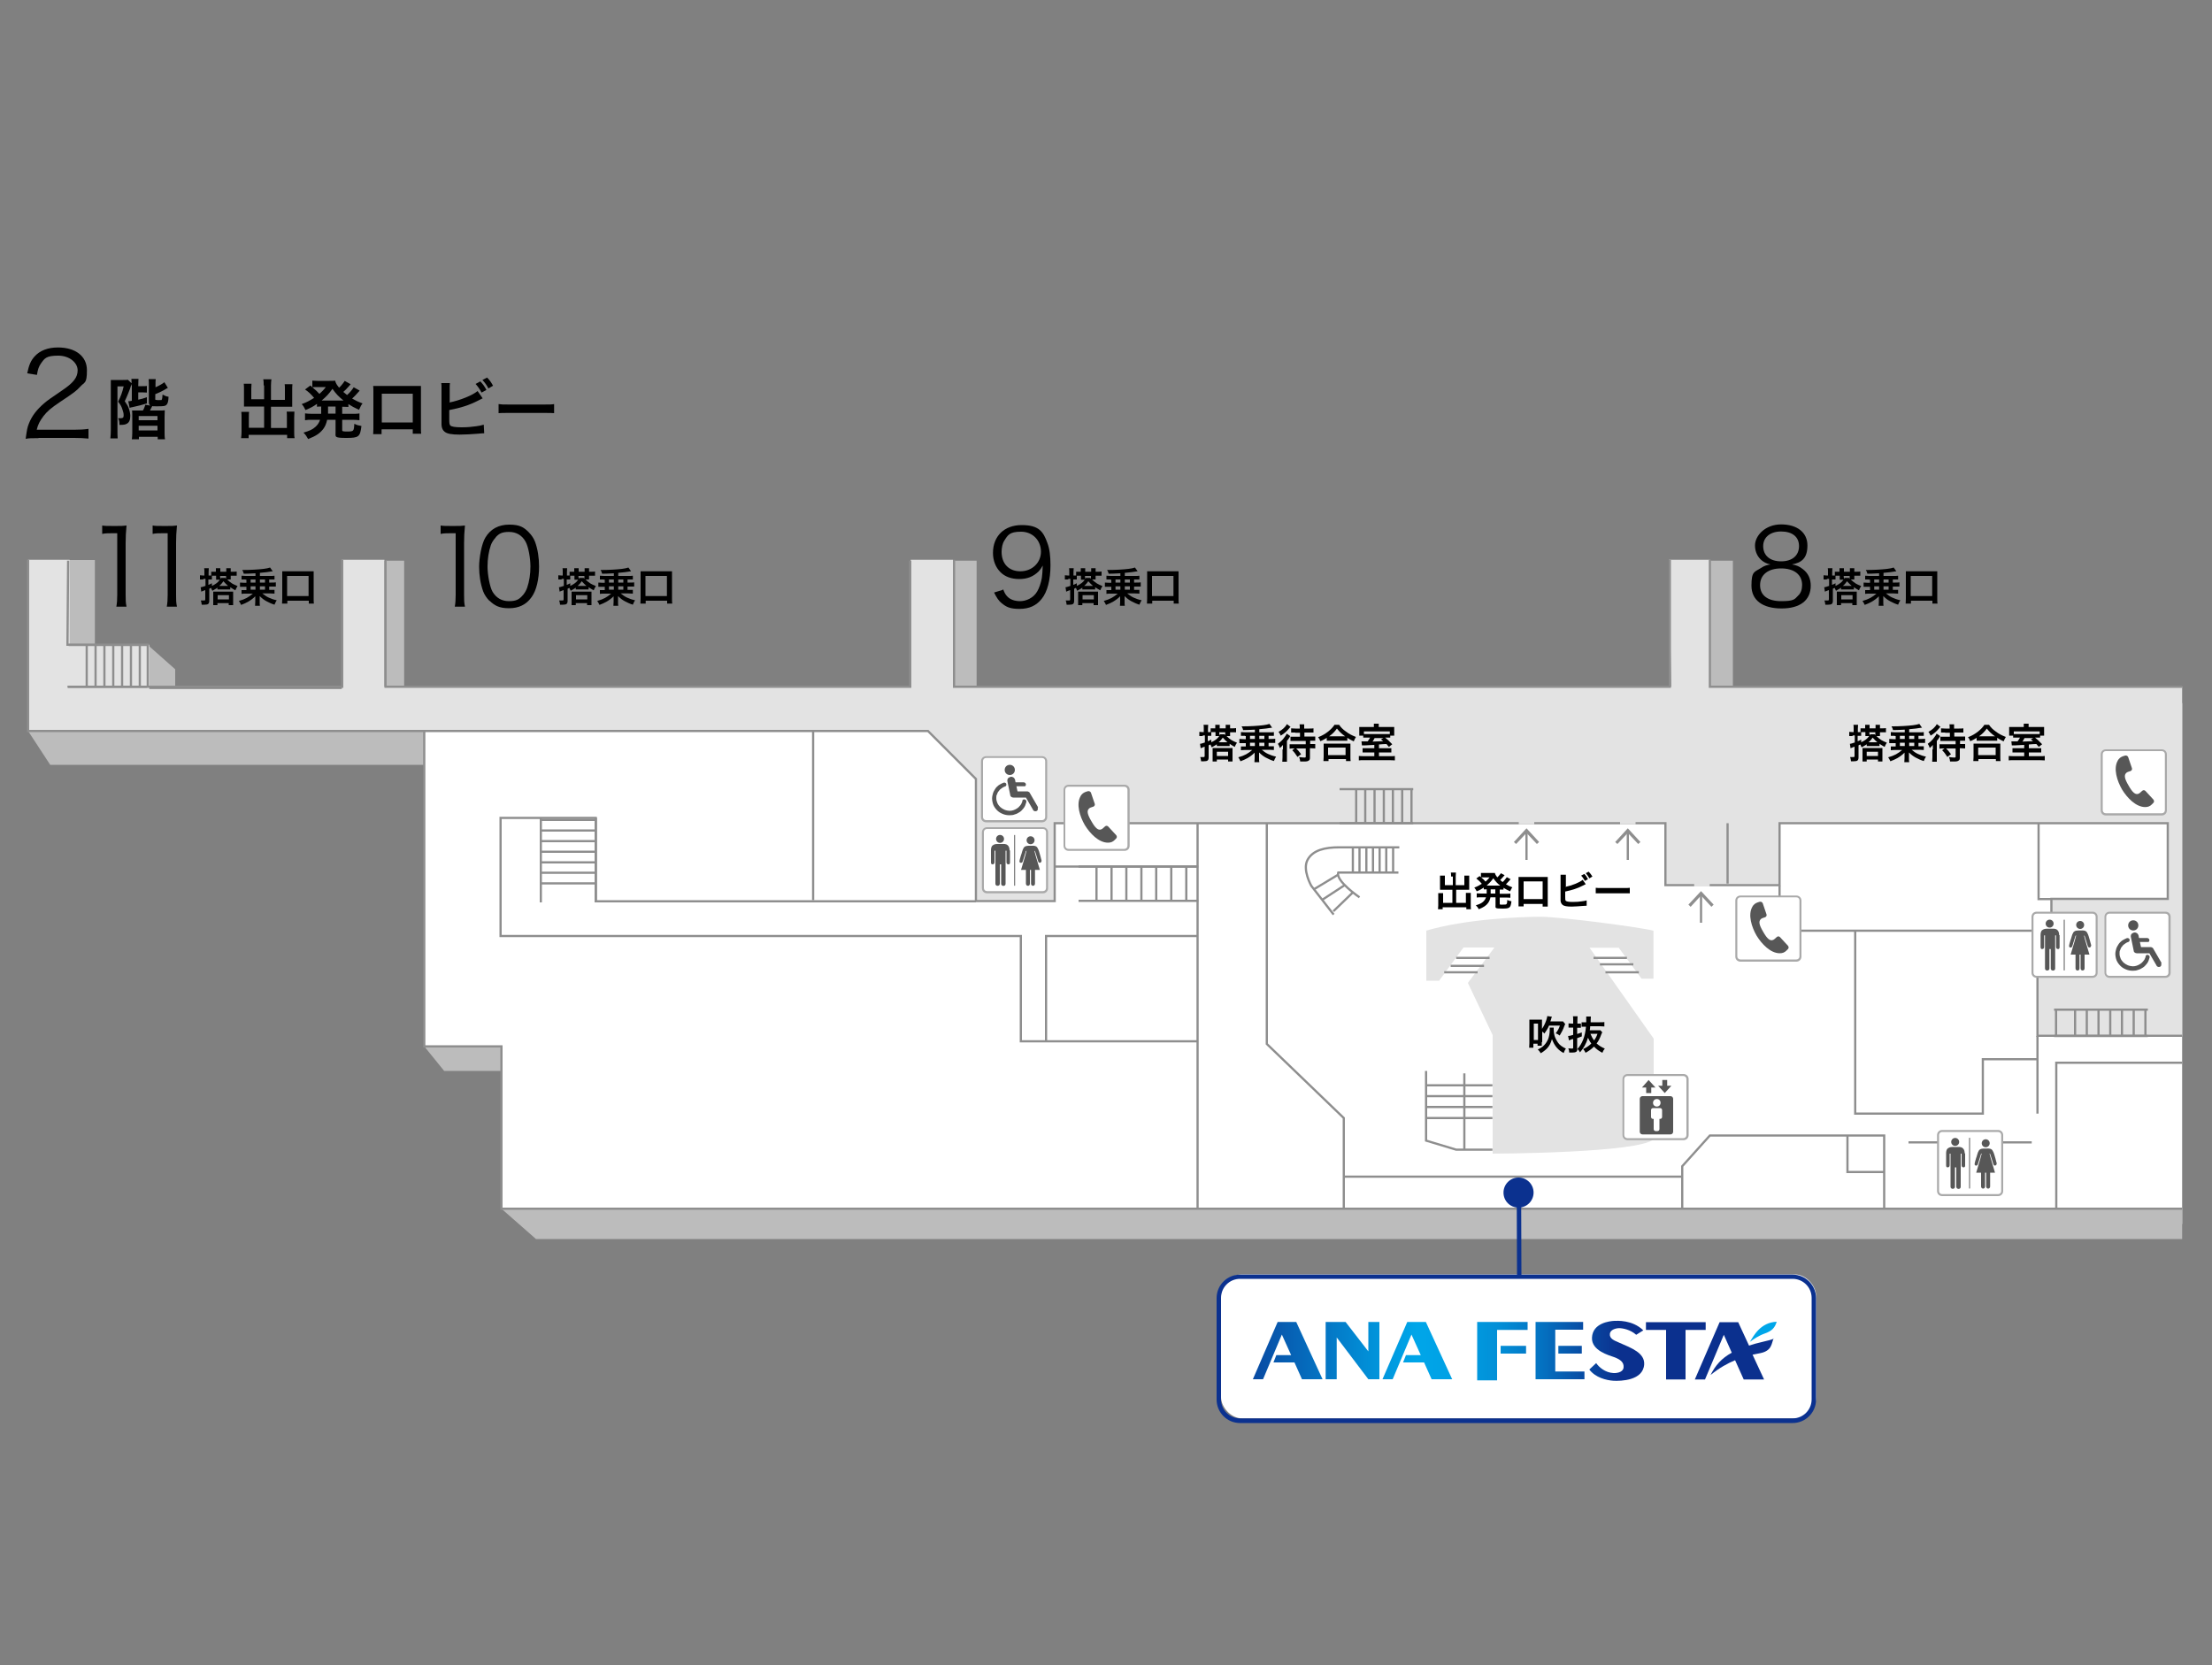 <?xml version="1.0" encoding="UTF-8"?> <svg xmlns="http://www.w3.org/2000/svg" xmlns:xlink="http://www.w3.org/1999/xlink" width="1000" height="753" version="1.1" viewBox="0 0 1000 753"><rect x="0" y="0" width="1000" height="753" fill="#808080" stroke="none"/><defs><style> .cls-1 { fill: url(#_新規グラデーションスウォッ-9); } .cls-2 { fill: #0b318f; } .cls-3 { fill: #00a6e9; } .cls-4 { fill: url(#_新規グラデーションスウォッ); } .cls-5, .cls-6 { fill: #fff; } .cls-7 { fill: url(#_新規グラデーションスウォッ-10); } .cls-8 { fill: #8e8e8e; } .cls-9 { fill: url(#_新規グラデーションスウォッ-8); } .cls-10 { fill: #e3e3e3; } .cls-11 { fill: url(#_新規グラデーションスウォッ-4); } .cls-12 { fill: #575757; } .cls-13 { fill: #555; } .cls-14 { fill: url(#_新規グラデーションスウォッ-7); } .cls-15 { fill: none; } .cls-15, .cls-6 { stroke: #8e8e8e; stroke-miterlimit: 10; } .cls-16 { fill: url(#_新規グラデーションスウォッ-6); } .cls-17 { fill: #a9a9a9; } .cls-18 { fill: url(#_新規グラデーションスウォッ-2); } .cls-19 { fill: #bcbcbc; } .cls-20 { fill: url(#_新規グラデーションスウォッ-3); } .cls-21 { fill: url(#_新規グラデーションスウォッ-5); } </style><linearGradient id="_新規グラデーションスウォッ" data-name="新規グラデーションスウォッ" x1="767.7" y1="1226.7" x2="1137.6" y2="1226.7" gradientTransform="translate(164 -52.8) scale(.5)" gradientUnits="userSpaceOnUse"><stop offset="0" stop-color="#0b308e"></stop><stop offset=".2" stop-color="#0663b6"></stop><stop offset=".4" stop-color="#0193da"></stop><stop offset=".5" stop-color="#00a6e9"></stop><stop offset=".6" stop-color="#00a0e4"></stop><stop offset=".7" stop-color="#028fd7"></stop><stop offset=".8" stop-color="#0474c3"></stop><stop offset=".9" stop-color="#084fa6"></stop><stop offset="1" stop-color="#0b308e"></stop></linearGradient><linearGradient id="_新規グラデーションスウォッ-2" data-name="新規グラデーションスウォッ" x1="767.7" y1="1226.8" x2="1137.6" y2="1226.8" xlink:href="#_新規グラデーションスウォッ"></linearGradient><linearGradient id="_新規グラデーションスウォッ-3" data-name="新規グラデーションスウォッ" x1="767.7" y1="1225.8" x2="1137.6" y2="1225.8" xlink:href="#_新規グラデーションスウォッ"></linearGradient><linearGradient id="_新規グラデーションスウォッ-4" data-name="新規グラデーションスウォッ" x1="767.7" y1="1227.1" x2="1137.6" y2="1227.1" xlink:href="#_新規グラデーションスウォッ"></linearGradient><linearGradient id="_新規グラデーションスウォッ-5" data-name="新規グラデーションスウォッ" x1="767.7" x2="1137.6" xlink:href="#_新規グラデーションスウォッ"></linearGradient><linearGradient id="_新規グラデーションスウォッ-6" data-name="新規グラデーションスウォッ" x1="767.7" x2="1137.6" xlink:href="#_新規グラデーションスウォッ"></linearGradient><linearGradient id="_新規グラデーションスウォッ-7" data-name="新規グラデーションスウォッ" x1="767.7" y1="1226.6" x2="1137.6" y2="1226.6" xlink:href="#_新規グラデーションスウォッ"></linearGradient><linearGradient id="_新規グラデーションスウォッ-8" data-name="新規グラデーションスウォッ" x1="767.7" y1="1225.8" x2="1137.6" y2="1225.8" xlink:href="#_新規グラデーションスウォッ"></linearGradient><linearGradient id="_新規グラデーションスウォッ-9" data-name="新規グラデーションスウォッ" x1="767.7" x2="1137.6" xlink:href="#_新規グラデーションスウォッ"></linearGradient><linearGradient id="_新規グラデーションスウォッ-10" data-name="新規グラデーションスウォッ" x1="767.7" y1="1226.9" x2="1137.6" y2="1226.9" xlink:href="#_新規グラデーションスウォッ"></linearGradient></defs><!-- Generator: Adobe Illustrator 28.7.3, SVG Export Plug-In . SVG Version: 1.2.0 Build 164) --><g><g id="_白背景" data-name="白背景"><polygon class="cls-5" points="12.7 317.9 986.5 317.9 986.5 553.4 244.5 553.4 226.7 546.5 226.7 473.1 191.8 473.1 191.8 330.5 12.7 330.5 12.7 317.9"></polygon></g><g id="_建物線" data-name="建物線"><g id="_影" data-name="影"><rect class="cls-19" x="30.5" y="253.2" width="12.4" height="38.1"></rect><polygon class="cls-19" points="79.2 310.4 66.8 310.4 66.8 291.6 79.2 302.6 79.2 310.4"></polygon><rect class="cls-19" x="174.3" y="253.5" width="8.4" height="57"></rect><rect class="cls-19" x="431.1" y="253.5" width="10.4" height="58.6"></rect><rect class="cls-19" x="773" y="253.5" width="10.4" height="56.9"></rect><polygon class="cls-19" points="191.8 345.8 22.7 345.8 12.7 330.5 191.8 330.5 191.8 345.8"></polygon><polygon class="cls-19" points="226.7 484.2 200.8 484.2 191.8 473.1 226.7 473.1 226.7 484.2"></polygon><polygon class="cls-19" points="986.5 560.2 242.3 560.2 226.7 546.5 986.5 546.5 986.5 560.2"></polygon></g><g id="_塗" data-name="塗"><path class="cls-10" d="M926.3,405.5"></path><path class="cls-10" d="M804.5,399.7l-51.6.5v-28h-276.1v35.2h-35.6v-55.2l-21.7-21.7H12.7v-77.4h18.8v38.4h36v20h87v-58.4h19.3v57.4h237.9v-57.4h19.1v57.4h324.7l-1-57.4h18.5v57.3h213.5v157.9h-65.4v-47.5h6.6v-14.1h52.3v-34.5h-175.5v27.5Z"></path><path class="cls-10" d="M644.7,420.8c17.8-5.3,42.8-6.3,51.8-6.3s44.9,4.7,51,6.3v21.7s-5.4,0-5.4,0l-10.3-14h-13.2l29,41.1v45.4c-6,6.4-72.8,6.6-72.8,6.6v-53.6l-11.2-23.6,12-16h-14l-11,15h-5.8c0,0,0-22.7,0-22.7Z"></path></g><g id="_レイヤー_7" data-name="レイヤー_7"><polyline class="cls-15" points="986.5 310.5 773 310.5 773 253.1"></polyline><polyline class="cls-15" points="754.9 253.1 754.9 310.5 431.3 310.5 431.3 253.1"></polyline><polyline class="cls-15" points="411.5 253.5 411.5 310.5 174.3 310.5 174.3 253.5"></polyline><polyline class="cls-15" points="154.7 253.1 154.7 310.5 30.8 310.5"></polyline><path class="cls-15" d="M30.8,253.5l-.3,38h36.3v19"></path><path class="cls-15" d="M12.7,253.1v77.4h406.8l21.7,21.7v55.2h35.6v-35.2h276.1v28h51.6v-28h175.5v34.2h-52.6v11.8h-6.3v50.1h65.4"></path><path class="cls-15" d="M927.3,406.5h-5.7v-34.2"></path><polyline class="cls-15" points="804.5 400.5 804.5 420.8 921.1 420.8"></polyline><polyline class="cls-15" points="838.7 420.8 838.7 503.5 896.4 503.5 896.4 478.9 921.1 478.9 921.1 468.4"></polyline><line class="cls-15" x1="921.1" y1="503.5" x2="921.1" y2="478.9"></line><polyline class="cls-15" points="986.5 480.5 929.6 480.5 929.6 546.3"></polyline><line class="cls-15" x1="862.8" y1="516.5" x2="918.5" y2="516.5"></line><polyline class="cls-15" points="572.7 372.2 572.7 472 607.5 505.5 607.5 546.3"></polyline><polyline class="cls-15" points="760.5 546.5 760.5 527.3 773 513.4 851.8 513.4 851.8 546.5"></polyline><polyline class="cls-15" points="835.2 513.4 835.2 529.9 851.8 529.9"></polyline><line class="cls-15" x1="607.5" y1="532" x2="760.5" y2="532"></line><polyline class="cls-15" points="986.5 546.5 226.7 546.5 226.7 473.1 191.8 473.1 191.8 330.5"></polyline><line class="cls-15" x1="367.6" y1="330.5" x2="367.6" y2="407"></line><polyline class="cls-15" points="441.2 407.5 269.3 407.5 269.3 369.8 226.3 369.8 226.3 423.2 461.5 423.2 461.5 470.8 541.4 470.8"></polyline><polyline class="cls-15" points="472.9 470.8 472.9 423.2 541.4 423.2"></polyline><line class="cls-15" x1="476.7" y1="391.8" x2="541.4" y2="391.8"></line><line class="cls-15" x1="541.4" y1="372.2" x2="541.4" y2="546.3"></line><line class="cls-15" x1="781" y1="372.2" x2="781" y2="399.5"></line><line class="cls-15" x1="929.5" y1="456.5" x2="929.5" y2="468.4"></line></g></g><g id="_アイコン文字" data-name="アイコン文字"><path d="M17.4,198.1c-3.3,0-4.1,0-5.8.3.6-4.2.7-5,1.5-7,1.3-3.3,3.5-6.2,6.9-9.1,1.9-1.6,2-1.6,8.1-5.8,5.2-3.5,7-5.9,7-9.1s-3.4-6.6-8.8-6.6-6.1,1.2-7.7,3.4c-1,1.4-1.5,2.7-1.9,5.3l-4.4-.7c.8-3.8,1.6-5.7,3.3-7.6,2.4-2.7,6-4.1,10.6-4.1,8,0,13.1,4,13.1,10.3s-1.1,5.2-3.1,7.5c-1.6,1.8-3,2.8-9,6.8-4.2,2.8-5.9,4.3-7.6,6.5-1.6,2.2-2.4,3.6-3,6.1h16.9c2.6,0,4.4-.1,6.5-.4v4.4c-2.1-.2-3.9-.3-6.5-.3h-16.1Z"></path><g><path d="M50.1,174.8c0-1.5,0-2.4,0-3,.4,0,1.2,0,2.3,0h3.2c1.1,0,1.6,0,2.2-.1l1.8,1.7c-.1.3-.3.6-.4,1-.1.5-.8,2.5-1.3,3.6-.4,1.1-.8,1.8-1.5,3.4,1.1,1.6,1.5,2.3,1.8,3.2.4,1.1.7,2.4.7,3.4,0,1.9-.5,3-1.6,3.6-.7.4-1.6.5-2.9.5h-.4c0-1.5-.1-2-.6-3,.6,0,.7,0,.9,0,1.3,0,1.6-.3,1.6-1.3s-.2-1.6-.5-2.5c-.4-1.4-.9-2.3-2-3.7,1.2-2.4,1.9-4.2,2.5-6.9h-2.8v19.5c0,1.8,0,3,.1,4h-3.3c.1-1,.2-2.3.2-4v-19.5ZM59.5,174.3c0-1.2,0-2.1-.1-3h3.2c0,.8-.1,1.7-.1,3v.3h1.8c1.1,0,1.5,0,2.1-.1v3c-.7,0-1.3-.1-2.1-.1h-1.8v3.3c1.4-.3,2.3-.5,3.9-1.1v2.8c-1.9.6-4.2,1.2-6.6,1.7-.4,0-.8.2-1.2.3l-.6-3c.5,0,.8,0,1.6-.2v-6.8ZM70.1,180.2c0,.6.2.7,1.7.7s1.2,0,1.3-.2c.2-.2.3-.9.4-2.3,1.1.6,1.6.8,2.7,1-.1,2.3-.4,3.1-1,3.7-.5.5-1.4.6-4,.6s-1.7,0-2.4-.1q0,.2-.2.4c0,0,0,.2-.2.4-.2.5-.4.8-.6,1.2h3.7c1.9,0,2.4,0,3-.1,0,.8-.1,1.4-.1,3.1v6.7c0,1.2,0,2.3.2,3.3h-3.3v-1.1h-8.5v1.1h-3.2c.1-.8.2-1.6.2-3v-7.2c0-1.4,0-2-.1-2.8.8,0,1.4,0,3,0h1.9c.5-.8.8-1.6,1.1-2.6l2.3.4c-.6-.4-.7-.8-.7-1.8v-7.3c0-1.1,0-2.1-.1-2.9h3.2c-.1.8-.1,1.5-.1,2.6v1.1c1.8-.8,3.2-1.6,4-2.3l1.6,2.6c-.2,0-.8.4-2,1.1-1.1.6-2.4,1.2-3.7,1.7v2.3ZM62.7,190h8.5v-1.9h-8.5v1.9ZM62.7,194.6h8.5v-2.1h-8.5v2.1Z"></path><path d="M119.2,174.4c0-1.4,0-2.1-.2-2.9h3.7c-.1.8-.2,1.6-.2,2.9v6.4h6.3v-4.8c0-1,0-1.6-.1-2.3h3.5c-.1.9-.1,1.5-.1,2.5v5.8c0,.8,0,1.4,0,1.9-.6,0-1.3,0-2,0h-7.6v9.6h7.2v-4.9c0-1,0-1.8-.1-2.5h3.5c0,.8-.1,1.6-.1,2.8v6.3c0,1.4,0,2.1.2,2.9h-3.4v-1.5h-17.4v1.5h-3.4c.1-.9.2-1.8.2-2.9v-6.2c0-1.1,0-2-.1-2.8h3.5c-.1.7-.1,1.3-.1,2.5v4.7h6.9v-9.6h-7c-.8,0-1.4,0-2.1,0,0-.6,0-1.2,0-1.9v-5.8c0-1.1,0-1.8-.1-2.6h3.5c0,.6-.1,1.3-.1,2.3v4.7h5.8v-6.4Z"></path><path d="M145.3,183.8c-.9,0-1.2,0-2,.1v-1.3c-1.7,1.2-2.8,1.8-5.2,2.8-.5-1.1-.9-1.8-1.7-2.7,2.3-.8,3.6-1.6,5.6-2.8-1.6-1.9-2.6-2.8-4.1-3.8l2.4-1.8q.5.4.9.8v-3c.6,0,1.4.1,2.4.1h5.4c1.4,0,1.8,0,2.5-.1.3,1.2.7,1.8,1.8,3.2.9-.9,1.1-1.1,1.7-1.9.4-.5.5-.6.6-.8q.1-.2.2-.4l2.7,1.5c0,.1-.5.6-1.1,1.3-.5.6-1.4,1.5-2.2,2.2.8.7,1.1.9,1.7,1.4,1.3-1.1,2.3-2.4,3-3.5l2.7,1.5c-.2.2-.2.3-.8.9-.8.9-1.6,1.8-2.6,2.7,1.6.9,2.5,1.4,4.7,2.2-.7.9-.8,1.2-1.6,2.9-2.4-1.1-3.2-1.6-4.8-2.6v1.3c-.9,0-1.4-.1-2.8-.1v3.2h4.7c1.4,0,2.2,0,3.1-.2v3.1c-.9-.1-1.8-.2-3.1-.2h-4.7v4.4c0,.6,0,.7.5.8.4.1.9.1,1.9.1,1.6,0,2.3-.1,2.6-.6.3-.4.4-1.3.5-2.9,1.1.6,2,.8,3.2,1-.6,4.9-1.2,5.4-6.8,5.4s-4.9-.5-4.9-2.5v-5.7h-3.8c-.4,1.8-.9,3-1.8,4.2-1.5,1.9-3.2,3.1-6.8,4.5-.6-1.1-1.1-1.9-2.1-2.9,2.7-.8,4.1-1.4,5.4-2.6,1-.9,1.6-1.8,2.1-3.2h-3.7c-1.3,0-2.1,0-3.1.2v-3.1c.9.1,1.6.2,3.1.2h4.2c0-.4,0-.6,0-.9v-2.3ZM143,175c-.5,0-1.2,0-1.8.1,1.6,1.3,2.2,1.9,3.2,3,1.2-1.1,2-1.9,2.9-3.1h-4.3ZM154.7,181.1h.6c-2.1-1.7-3.4-3-5-5.3-1.6,2.3-2.9,3.6-4.9,5.3h9.3ZM148.3,186.3v.7h3.4v-3.2h-3.4v2.5Z"></path><path d="M172.5,194.3v2h-3.8c0-.7.1-1.4.1-2.5v-16.8c0-1.1,0-1.7-.1-2.5.7,0,1.3,0,2.5,0h16.6c1.3,0,1.8,0,2.5,0,0,.8,0,1.3,0,2.4v16.7c0,1.1,0,1.9.1,2.5h-3.8v-2h-14ZM186.6,178h-14v13h14v-13Z"></path><path d="M203.1,182c4.9-1,10.6-3.3,12.8-5.2l2.3,3.3c-.3.1-.4.2-2,1-4.1,2.1-7.9,3.3-13.1,4.3v3.8s0,0,0,0v.4c0,1.7.1,2.4.5,2.8.5.5,2.2.8,5,.8s4.7-.2,6.8-.5c1.4-.2,2-.3,3.3-.7l.2,3.9c-.6,0-.8,0-2.9.2-2.3.2-6,.4-8.2.4-3.7,0-5.7-.4-6.8-1.3-.8-.6-1.3-1.6-1.4-3,0-.5,0-1,0-2.7v-13.6c0-1.5,0-1.9-.1-2.7h3.9c-.1.8-.1,1.4-.1,2.7v5.9ZM217.1,172.4c1.2,1.3,1.8,2,2.8,3.9l-2.2,1.2c-.9-1.7-1.7-2.8-2.7-3.9l2.2-1.2ZM220.8,175.6c-.8-1.5-1.6-2.6-2.7-3.8l2.1-1.1c1.2,1.2,1.8,2.1,2.7,3.7l-2.2,1.3Z"></path><path d="M225.5,182.7c1.3.2,1.8.2,4.7.2h15.6c2.9,0,3.5,0,4.7-.2v4.1c-1.2-.1-1.5-.1-4.8-.1h-15.5c-3.3,0-3.6,0-4.8.1v-4.1Z"></path></g><g><path d="M482.7,262c-.5,0-.8,0-1.3,0v-1.9c.5,0,.8.1,1.3.1h.7v-1.5c0-.9,0-1.3-.1-1.8h2.1c0,.5-.1.9-.1,1.8v1.5h.6c.3,0,.3,0,.6,0v-1.7c.4,0,.7,0,1.5,0h.6v-.5c0-.5,0-.8,0-1.1h2c0,.4,0,.6,0,1.1v.5h2.7v-.5c0-.5,0-.8,0-1.1h2c0,.3,0,.6,0,1.1v.5h.9c.8,0,1.3,0,1.8-.1v1.9c-.5,0-1.1,0-1.7,0h-1v.7c0,.5,0,.7,0,1h-1.6c.8.8,1.3,1.2,2.2,1.8.7.4,1.3.7,2.5,1.2-.5.8-.7,1.1-1,1.9-1.1-.6-1.4-.8-2.3-1.4v1c-.5,0-.8,0-1.5,0h-2.8c-.6,0-1.1,0-1.5,0v-.8c-.6.5-1.3.8-2.3,1.4-.2-.5-.3-.6-.6-1.3-.3.1-.4.2-.8.4v5.4c0,1.4-.5,1.8-2.1,1.8s-.9,0-1.3,0c-.1-1-.2-1.2-.4-1.9.6,0,1,0,1.4,0s.6,0,.6-.6v-4.1c-.1,0-.3.1-.3.1q-.3.1-.8.3c-.1,0-.5.2-.7.3l-.3-2c.4,0,1.3-.3,2.2-.6v-3.2h-.7ZM485.3,264.4c.5-.2.8-.3,1.5-.7v1.2c1.7-.8,2.8-1.6,3.6-2.8h-1.7c0-.3,0-.6,0-1.1v-.7h-.7c-.6,0-1,0-1.2,0v1.7c-.3,0-.6,0-.9,0h-.7v2.4ZM495.2,267.5c.5,0,.8,0,1.2,0,0,.3,0,.7,0,1.3v3c0,.7,0,1.3,0,1.8h-2v-.9h-5.1v.9h-1.9c0-.5,0-1,0-1.9v-2.9c0-.5,0-.9,0-1.3.4,0,.7,0,1.2,0h6.6ZM489.4,271h5.1v-1.9h-5.1v1.9ZM493.6,264.9h.5c-.8-.7-1.3-1.2-2.1-2.1-.6.8-1,1.4-1.9,2.1h3.6ZM490.6,261c0,.4,0,.5,0,.8.1-.2.2-.3.3-.5h2c.2.2.2.3.3.5,0-.3,0-.4,0-.7v-.7h-2.7v.7Z"></path><path d="M502,262c-.7,0-1.2,0-1.8,0v-1.7c.5,0,1.2.1,2,.1h4.3v-1.2q-3.6.2-5.3.2c-.2-.7-.3-1.1-.7-1.7h.6c3.1,0,6.6-.2,9.1-.5,1.5-.2,1.9-.3,2.9-.6l1.2,1.7c0,0-1,.1-2.8.4-.8.1-1.9.2-3,.3v1.4h4.6c.8,0,1.4,0,2-.1v1.7c-.5,0-1.2,0-1.8,0h-.6v1.4h1c.8,0,1.4,0,2-.1v1.9c-.6,0-1.1,0-2,0h-1v1.5h.6c.7,0,1.2,0,1.8,0v1.7c-.6,0-1.2-.1-2-.1h-3.5c1,.8,1.8,1.4,2.9,1.9,1.1.5,2.2.9,3.6,1.2-.4.6-.7,1.2-1,2-1.3-.4-2.6-1-3.7-1.6-1.1-.6-2-1.3-3-2.3,0,.3,0,.7,0,1.2v1.3c0,.9,0,1.3.1,1.9h-2.2c0-.6.1-1,.1-1.9v-1.3c0-.2,0-.5,0-1.1-1,1-2.1,1.8-3.3,2.5-.9.5-1.8.9-3.1,1.4-.3-.7-.6-1.2-1-1.8,2.9-.8,4.4-1.7,6.3-3.3h-3.1c-.7,0-1.4,0-2,.1v-1.7c.5,0,1,0,1.8,0h.4v-1.5h-.9c-.9,0-1.4,0-2,0v-1.9c.5,0,1.2.1,2,.1h.9v-1.4h-.4ZM504.3,263.4h2.2v-1.4h-2.2v1.4ZM504.3,266.6h2.2v-1.5h-2.2v1.5ZM510.8,262h-2.3v1.4h2.3v-1.4ZM510.8,265.1h-2.3v1.5h2.3v-1.5Z"></path><path d="M518.5,272.9c0-.6.1-1.3.1-2.3v-10.3c0-.8,0-1.4,0-2,.6,0,1.2,0,2,0h10.2c.8,0,1.4,0,2,0,0,.6,0,1.1,0,2v10.3c0,.9,0,1.7.1,2.3h-2.3v-1.3h-9.7v1.3h-2.3ZM520.8,269.5h9.7v-9.1h-9.7v9.1Z"></path></g><path d="M453.5,266.4c.6,1.6,1,2.3,1.7,3.1,1.3,1.5,3.4,2.3,6,2.3s6-1.4,7.7-4.4c.9-1.5,1.7-3.9,2.1-6.1.2-1.2.3-3.2.4-5.6-.7,1.3-1.1,1.8-1.9,2.7-2.4,2.3-5.1,3.4-8.7,3.4s-6.6-1.1-8.6-3.2c-2.1-2.1-3.3-5.2-3.3-8.6,0-7.6,5.1-12.6,13-12.6s9.8,3.1,11.6,8.1c1,2.6,1.4,5.9,1.4,10,0,6.7-1.4,12.1-4,15.3-2.4,3-5.6,4.5-10,4.5s-6-.9-8.1-2.6c-1.3-1.1-2.1-2.2-3.4-4.8l3.9-1.2ZM470.6,249.5c0-5.2-3.8-9.1-9-9.1s-6,1.5-7.6,4.1c-.8,1.2-1.2,3.2-1.2,5,0,5.4,3.3,8.8,8.5,8.8s9.3-3.8,9.3-8.9Z"></path><g><path d="M253.7,262c-.5,0-.8,0-1.3,0v-1.9c.5,0,.8.1,1.3.1h.7v-1.5c0-.9,0-1.3-.1-1.8h2.1c0,.5-.1.9-.1,1.8v1.5h.6c.3,0,.3,0,.6,0v-1.7c.4,0,.7,0,1.5,0h.6v-.5c0-.5,0-.8,0-1.1h2c0,.4,0,.6,0,1.1v.5h2.7v-.5c0-.5,0-.8,0-1.1h2c0,.3,0,.6,0,1.1v.5h.9c.8,0,1.3,0,1.8-.1v1.9c-.5,0-1.1,0-1.7,0h-1v.7c0,.5,0,.7,0,1h-1.6c.8.8,1.3,1.2,2.2,1.8.7.4,1.3.7,2.5,1.2-.5.8-.7,1.1-1,1.9-1.1-.6-1.4-.8-2.3-1.4v1c-.5,0-.8,0-1.5,0h-2.8c-.6,0-1.1,0-1.5,0v-.8c-.6.5-1.3.8-2.3,1.4-.2-.5-.3-.6-.6-1.3-.3.1-.4.2-.8.4v5.4c0,1.4-.5,1.8-2.1,1.8s-.9,0-1.3,0c-.1-1-.2-1.2-.4-1.9.6,0,1,0,1.4,0s.6,0,.6-.6v-4.1c-.1,0-.3.1-.3.1q-.3.1-.8.3c-.1,0-.5.2-.7.3l-.3-2c.4,0,1.3-.3,2.2-.6v-3.2h-.7ZM256.3,264.4c.5-.2.8-.3,1.5-.7v1.2c1.7-.8,2.8-1.6,3.6-2.8h-1.7c0-.3,0-.6,0-1.1v-.7h-.7c-.6,0-1,0-1.2,0v1.7c-.3,0-.6,0-.9,0h-.7v2.4ZM266.2,267.5c.5,0,.8,0,1.2,0,0,.3,0,.7,0,1.3v3c0,.7,0,1.3,0,1.8h-2v-.9h-5.1v.9h-1.9c0-.5,0-1,0-1.9v-2.9c0-.5,0-.9,0-1.3.4,0,.7,0,1.2,0h6.6ZM260.4,271h5.1v-1.9h-5.1v1.9ZM264.6,264.9h.5c-.8-.7-1.3-1.2-2.1-2.1-.6.8-1,1.4-1.9,2.1h3.6ZM261.6,261c0,.4,0,.5,0,.8.1-.2.2-.3.3-.5h2c.2.2.2.3.3.5,0-.3,0-.4,0-.7v-.7h-2.7v.7Z"></path><path d="M273,262c-.7,0-1.2,0-1.8,0v-1.7c.5,0,1.2.1,2,.1h4.3v-1.2q-3.6.2-5.3.2c-.2-.7-.3-1.1-.7-1.7h.6c3.1,0,6.6-.2,9.1-.5,1.5-.2,1.9-.3,2.9-.6l1.2,1.7c0,0-1,.1-2.8.4-.8.1-1.9.2-3,.3v1.4h4.6c.8,0,1.4,0,2-.1v1.7c-.5,0-1.2,0-1.8,0h-.6v1.4h1c.8,0,1.4,0,2-.1v1.9c-.6,0-1.1,0-2,0h-1v1.5h.6c.7,0,1.2,0,1.8,0v1.7c-.6,0-1.2-.1-2-.1h-3.5c1,.8,1.8,1.4,2.9,1.9,1.1.5,2.2.9,3.6,1.2-.4.6-.7,1.2-1,2-1.3-.4-2.6-1-3.7-1.6-1.1-.6-2-1.3-3-2.3,0,.3,0,.7,0,1.2v1.3c0,.9,0,1.3.1,1.9h-2.2c0-.6.1-1,.1-1.9v-1.3c0-.2,0-.5,0-1.1-1,1-2.1,1.8-3.3,2.5-.9.5-1.8.9-3.1,1.4-.3-.7-.6-1.2-1-1.8,2.9-.8,4.4-1.7,6.3-3.3h-3.1c-.7,0-1.4,0-2,.1v-1.7c.5,0,1,0,1.8,0h.4v-1.5h-.9c-.9,0-1.4,0-2,0v-1.9c.5,0,1.2.1,2,.1h.9v-1.4h-.4ZM275.3,263.4h2.2v-1.4h-2.2v1.4ZM275.3,266.6h2.2v-1.5h-2.2v1.5ZM281.8,262h-2.3v1.4h2.3v-1.4ZM281.8,265.1h-2.3v1.5h2.3v-1.5Z"></path><path d="M289.5,272.9c0-.6.1-1.3.1-2.3v-10.3c0-.8,0-1.4,0-2,.6,0,1.2,0,2,0h10.2c.8,0,1.4,0,2,0,0,.6,0,1.1,0,2v10.3c0,.9,0,1.7.1,2.3h-2.3v-1.3h-9.7v1.3h-2.3ZM291.8,269.5h9.7v-9.1h-9.7v9.1Z"></path></g><g><path d="M199.2,237.6c1.2.2,2.2.2,4,.2h3c1.6,0,2.4,0,4-.2-.3,2.9-.4,5.4-.4,8v23.3c0,2.3,0,3.6.4,5.4h-4.6c.3-1.7.4-3.2.4-5.4v-27.8h-2.6c-1.5,0-2.8,0-4.2.3v-3.8Z"></path><path d="M221.3,271.7c-1.3-1.3-2.3-2.8-2.9-4.4-1.2-3.4-1.8-7.2-1.8-11.1s1.1-10.3,2.8-13.1c2.3-3.9,6-5.9,10.8-5.9s6.6,1.2,8.8,3.4c1.3,1.3,2.3,2.8,2.9,4.4,1.2,3.3,1.8,7.2,1.8,11.1,0,5.8-1.2,10.9-3.4,13.9-2.4,3.4-5.8,5-10.2,5s-6.5-1.2-8.8-3.4ZM224.1,243c-1,1.1-1.8,2.3-2.2,3.5-1,2.9-1.5,6.2-1.5,9.7s1,9.2,2.3,11.4c1.7,2.8,4.2,4.2,7.4,4.2s4.5-.8,5.9-2.3c1.1-1.1,1.8-2.4,2.3-3.7,1-3,1.5-6.1,1.5-9.7s-.9-8.9-2.2-11.2c-1.6-2.9-4.2-4.4-7.5-4.4s-4.5.8-6,2.4Z"></path></g><g><path d="M91.7,262c-.5,0-.8,0-1.3,0v-1.9c.5,0,.8.1,1.3.1h.7v-1.5c0-.9,0-1.3-.1-1.8h2.1c0,.5-.1.9-.1,1.8v1.5h.6c.3,0,.3,0,.6,0v-1.7c.4,0,.7,0,1.5,0h.6v-.5c0-.5,0-.8,0-1.1h2c0,.4,0,.6,0,1.1v.5h2.7v-.5c0-.5,0-.8,0-1.1h2c0,.3,0,.6,0,1.1v.5h.9c.8,0,1.3,0,1.8-.1v1.9c-.5,0-1.1,0-1.7,0h-1v.7c0,.5,0,.7,0,1h-1.6c.8.8,1.3,1.2,2.2,1.8.7.4,1.3.7,2.5,1.2-.5.8-.7,1.1-1,1.9-1.1-.6-1.4-.8-2.3-1.4v1c-.5,0-.8,0-1.5,0h-2.8c-.6,0-1.1,0-1.5,0v-.8c-.6.5-1.3.8-2.3,1.4-.2-.5-.3-.6-.6-1.3-.3.1-.4.2-.8.4v5.4c0,1.4-.5,1.8-2.1,1.8s-.9,0-1.3,0c-.1-1-.2-1.2-.4-1.9.6,0,1,0,1.4,0s.6,0,.6-.6v-4.1c-.1,0-.3.1-.3.1q-.3.1-.8.3c-.1,0-.5.2-.7.3l-.3-2c.4,0,1.3-.3,2.2-.6v-3.2h-.7ZM94.3,264.4c.5-.2.8-.3,1.5-.7v1.2c1.7-.8,2.8-1.6,3.6-2.8h-1.7c0-.3,0-.6,0-1.1v-.7h-.7c-.6,0-1,0-1.2,0v1.7c-.3,0-.6,0-.9,0h-.7v2.4ZM104.2,267.5c.5,0,.8,0,1.2,0,0,.3,0,.7,0,1.3v3c0,.7,0,1.3,0,1.8h-2v-.9h-5.1v.9h-1.9c0-.5,0-1,0-1.9v-2.9c0-.5,0-.9,0-1.3.4,0,.7,0,1.2,0h6.6ZM98.4,271h5.1v-1.9h-5.1v1.9ZM102.6,264.9h.5c-.8-.7-1.3-1.2-2.1-2.1-.6.8-1,1.4-1.9,2.1h3.6ZM99.6,261c0,.4,0,.5,0,.8.1-.2.2-.3.3-.5h2c.2.2.2.3.3.5,0-.3,0-.4,0-.7v-.7h-2.7v.7Z"></path><path d="M111,262c-.7,0-1.2,0-1.8,0v-1.7c.5,0,1.2.1,2,.1h4.3v-1.2q-3.6.2-5.3.2c-.2-.7-.3-1.1-.7-1.7h.6c3.1,0,6.6-.2,9.1-.5,1.5-.2,1.9-.3,2.9-.6l1.2,1.7c0,0-1,.1-2.8.4-.8.1-1.9.2-3,.3v1.4h4.6c.8,0,1.4,0,2-.1v1.7c-.5,0-1.2,0-1.8,0h-.6v1.4h1c.8,0,1.4,0,2-.1v1.9c-.6,0-1.1,0-2,0h-1v1.5h.6c.7,0,1.2,0,1.8,0v1.7c-.6,0-1.2-.1-2-.1h-3.5c1,.8,1.8,1.4,2.9,1.9,1.1.5,2.2.9,3.6,1.2-.4.6-.7,1.2-1,2-1.3-.4-2.6-1-3.7-1.6-1.1-.6-2-1.3-3-2.3,0,.3,0,.7,0,1.2v1.3c0,.9,0,1.3.1,1.9h-2.2c0-.6.1-1,.1-1.9v-1.3c0-.2,0-.5,0-1.1-1,1-2.1,1.8-3.3,2.5-.9.5-1.8.9-3.1,1.4-.3-.7-.6-1.2-1-1.8,2.9-.8,4.4-1.7,6.3-3.3h-3.1c-.7,0-1.4,0-2,.1v-1.7c.5,0,1,0,1.8,0h.4v-1.5h-.9c-.9,0-1.4,0-2,0v-1.9c.5,0,1.2.1,2,.1h.9v-1.4h-.4ZM113.3,263.4h2.2v-1.4h-2.2v1.4ZM113.3,266.6h2.2v-1.5h-2.2v1.5ZM119.8,262h-2.3v1.4h2.3v-1.4ZM119.8,265.1h-2.3v1.5h2.3v-1.5Z"></path><path d="M127.5,272.9c0-.6.1-1.3.1-2.3v-10.3c0-.8,0-1.4,0-2,.6,0,1.2,0,2,0h10.2c.8,0,1.4,0,2,0,0,.6,0,1.1,0,2v10.3c0,.9,0,1.7.1,2.3h-2.3v-1.3h-9.7v1.3h-2.3ZM129.8,269.5h9.7v-9.1h-9.7v9.1Z"></path></g><g><path d="M46.2,237.6c1.2.2,2.2.2,4,.2h3c1.6,0,2.4,0,4-.2-.3,2.9-.4,5.4-.4,8v23.3c0,2.3,0,3.6.4,5.4h-4.6c.3-1.7.4-3.2.4-5.4v-27.8h-2.6c-1.5,0-2.8,0-4.2.3v-3.8Z"></path><path d="M69,237.6c1.2.2,2.2.2,4,.2h3c1.6,0,2.4,0,4-.2-.3,2.9-.4,5.4-.4,8v23.3c0,2.3,0,3.6.4,5.4h-4.6c.3-1.7.4-3.2.4-5.4v-27.8h-2.6c-1.5,0-2.8,0-4.2.3v-3.8Z"></path></g><g><path d="M825.7,262c-.5,0-.8,0-1.3,0v-1.9c.5,0,.8.1,1.3.1h.7v-1.5c0-.9,0-1.3-.1-1.8h2.1c0,.5-.1.9-.1,1.8v1.5h.6c.3,0,.3,0,.6,0v-1.7c.4,0,.7,0,1.5,0h.6v-.5c0-.5,0-.8,0-1.1h2c0,.4,0,.6,0,1.1v.5h2.7v-.5c0-.5,0-.8,0-1.1h2c0,.3,0,.6,0,1.1v.5h.9c.8,0,1.3,0,1.8-.1v1.9c-.5,0-1.1,0-1.7,0h-1v.7c0,.5,0,.7,0,1h-1.6c.8.8,1.3,1.2,2.2,1.8.7.4,1.3.7,2.5,1.2-.5.8-.7,1.1-1,1.9-1.1-.6-1.4-.8-2.3-1.4v1c-.5,0-.8,0-1.5,0h-2.8c-.6,0-1.1,0-1.5,0v-.8c-.6.5-1.3.8-2.3,1.4-.2-.5-.3-.6-.6-1.3-.3.1-.4.2-.8.4v5.4c0,1.4-.5,1.8-2.1,1.8s-.9,0-1.3,0c-.1-1-.2-1.2-.4-1.9.6,0,1,0,1.4,0s.6,0,.6-.6v-4.1c-.1,0-.3.1-.3.1q-.3.1-.8.3c-.1,0-.5.2-.7.3l-.3-2c.4,0,1.3-.3,2.2-.6v-3.2h-.7ZM828.3,264.4c.5-.2.8-.3,1.5-.7v1.2c1.7-.8,2.8-1.6,3.6-2.8h-1.7c0-.3,0-.6,0-1.1v-.7h-.7c-.6,0-1,0-1.2,0v1.7c-.3,0-.6,0-.9,0h-.7v2.4ZM838.2,267.5c.5,0,.8,0,1.2,0,0,.3,0,.7,0,1.3v3c0,.7,0,1.3,0,1.8h-2v-.9h-5.1v.9h-1.9c0-.5,0-1,0-1.9v-2.9c0-.5,0-.9,0-1.3.4,0,.7,0,1.2,0h6.6ZM832.4,271h5.1v-1.9h-5.1v1.9ZM836.6,264.9h.5c-.8-.7-1.3-1.2-2.1-2.1-.6.8-1,1.4-1.9,2.1h3.6ZM833.6,261c0,.4,0,.5,0,.8.1-.2.2-.3.3-.5h2c.2.2.2.3.3.5,0-.3,0-.4,0-.7v-.7h-2.7v.7Z"></path><path d="M845,262c-.7,0-1.2,0-1.8,0v-1.7c.5,0,1.2.1,2,.1h4.3v-1.2q-3.6.2-5.3.2c-.2-.7-.3-1.1-.7-1.7h.6c3.1,0,6.6-.2,9.1-.5,1.5-.2,1.9-.3,2.9-.6l1.2,1.7c0,0-1,.1-2.8.4-.8.1-1.9.2-3,.3v1.4h4.6c.8,0,1.4,0,2-.1v1.7c-.5,0-1.2,0-1.8,0h-.6v1.4h1c.8,0,1.4,0,2-.1v1.9c-.6,0-1.1,0-2,0h-1v1.5h.6c.7,0,1.2,0,1.8,0v1.7c-.6,0-1.2-.1-2-.1h-3.5c1,.8,1.8,1.4,2.9,1.9,1.1.5,2.2.9,3.6,1.2-.4.6-.7,1.2-1,2-1.3-.4-2.6-1-3.7-1.6-1.1-.6-2-1.3-3-2.3,0,.3,0,.7,0,1.2v1.3c0,.9,0,1.3.1,1.9h-2.2c0-.6.1-1,.1-1.9v-1.3c0-.2,0-.5,0-1.1-1,1-2.1,1.8-3.3,2.5-.9.5-1.8.9-3.1,1.4-.3-.7-.6-1.2-1-1.8,2.9-.8,4.4-1.7,6.3-3.3h-3.1c-.7,0-1.4,0-2,.1v-1.7c.5,0,1,0,1.8,0h.4v-1.5h-.9c-.9,0-1.4,0-2,0v-1.9c.5,0,1.2.1,2,.1h.9v-1.4h-.4ZM847.3,263.4h2.2v-1.4h-2.2v1.4ZM847.3,266.6h2.2v-1.5h-2.2v1.5ZM853.8,262h-2.3v1.4h2.3v-1.4ZM853.8,265.1h-2.3v1.5h2.3v-1.5Z"></path><path d="M861.5,272.9c0-.6.1-1.3.1-2.3v-10.3c0-.8,0-1.4,0-2,.6,0,1.2,0,2,0h10.2c.8,0,1.4,0,2,0,0,.6,0,1.1,0,2v10.3c0,.9,0,1.7.1,2.3h-2.3v-1.3h-9.7v1.3h-2.3ZM863.8,269.5h9.7v-9.1h-9.7v9.1Z"></path></g><path d="M815,257.3c2.4,1.8,3.6,4.3,3.6,7.5,0,6.6-4.8,10.3-13.2,10.3s-13.6-3.6-13.6-10.3,1.4-6.1,4.3-8c1.5-1,2.5-1.3,4.3-1.6-4.2-.8-7-4.2-7-8.6s4.6-9.5,11.8-9.5,11.9,3.6,11.9,9.5-2.7,7.8-7,8.6c2,.3,3.4.9,4.9,2.1ZM795.7,264.6c0,4.6,3.5,7.2,9.5,7.2s6.1-.9,7.7-2.5c1.2-1.1,1.8-2.8,1.8-4.8,0-4.7-3.6-7.5-9.5-7.5s-9.5,2.9-9.5,7.5ZM797.1,246.9c0,4.3,3.1,6.9,8.1,6.9s8.1-2.6,8.1-6.9-3.2-6.6-8.1-6.6-8.1,2.6-8.1,6.6Z"></path><g><path d="M656,396.3c0-.9,0-1.3-.1-1.8h2.3c0,.5-.1,1-.1,1.8v3.9h3.9v-2.9c0-.6,0-1,0-1.4h2.2c0,.5,0,.9,0,1.6v3.6c0,.5,0,.9,0,1.2-.4,0-.8,0-1.3,0h-4.6v5.9h4.4v-3c0-.6,0-1.1,0-1.5h2.2c0,.5,0,1,0,1.7v3.9c0,.8,0,1.3.1,1.8h-2.1v-.9h-10.7v.9h-2.1c0-.5.1-1.1.1-1.8v-3.8c0-.7,0-1.3,0-1.7h2.2c0,.4,0,.8,0,1.5v2.9h4.2v-5.9h-4.3c-.5,0-.9,0-1.3,0,0-.4,0-.7,0-1.2v-3.6c0-.6,0-1.1,0-1.6h2.2c0,.4,0,.8,0,1.4v2.9h3.6v-3.9Z"></path><path d="M672,402.1c-.6,0-.8,0-1.2,0v-.8c-1.1.7-1.7,1.1-3.2,1.7-.3-.6-.6-1.1-1.1-1.7,1.4-.5,2.2-1,3.4-1.7-1-1.2-1.6-1.7-2.5-2.4l1.5-1.1q.3.2.6.5v-1.9c.3,0,.9,0,1.5,0h3.3c.8,0,1.1,0,1.5,0,.2.7.4,1.1,1.1,2,.6-.6.7-.7,1.1-1.2.3-.3.3-.4.4-.5q0-.1.1-.2l1.7.9c0,0-.3.3-.7.8-.3.4-.9.9-1.3,1.4.5.4.7.6,1.1.9.8-.7,1.4-1.5,1.9-2.2l1.7.9c-.1.1-.1.2-.5.6-.5.6-1,1.1-1.6,1.7,1,.6,1.6.9,2.9,1.4-.4.5-.5.7-1,1.8-1.5-.7-2-1-3-1.6v.8c-.5,0-.9,0-1.7,0v1.9h2.9c.9,0,1.4,0,1.9-.1v1.9c-.6,0-1.1-.1-1.9-.1h-2.9v2.7c0,.4,0,.4.3.5.2,0,.5,0,1.2,0,1,0,1.4,0,1.6-.3.2-.2.3-.8.3-1.8.7.3,1.2.5,1.9.6-.4,3-.7,3.3-4.2,3.3s-3-.3-3-1.6v-3.5h-2.3c-.2,1.1-.6,1.9-1.1,2.6-.9,1.2-2,1.9-4.2,2.8-.3-.7-.7-1.2-1.3-1.8,1.7-.5,2.5-.9,3.3-1.6.6-.6,1-1.1,1.3-2h-2.3c-.8,0-1.3,0-1.9.1v-1.9c.6,0,1,.1,1.9.1h2.6c0-.2,0-.4,0-.6v-1.4ZM670.7,396.7c-.3,0-.7,0-1.1,0,1,.8,1.4,1.2,2,1.9.8-.7,1.2-1.2,1.8-1.9h-2.6ZM677.8,400.4h.4c-1.3-1-2.1-1.9-3.1-3.3-1,1.4-1.8,2.2-3,3.3h5.7ZM673.9,403.6v.4h2.1v-1.9h-2.1v1.5Z"></path><path d="M688.8,408.5v1.3h-2.3c0-.4,0-.9,0-1.5v-10.3c0-.7,0-1,0-1.5.4,0,.8,0,1.5,0h10.2c.8,0,1.1,0,1.5,0,0,.5,0,.8,0,1.5v10.3c0,.7,0,1.2,0,1.6h-2.3v-1.2h-8.6ZM697.4,398.5h-8.6v8h8.6v-8Z"></path><path d="M707.6,401c3-.6,6.5-2,7.9-3.2l1.4,2c-.2,0-.3.1-1.3.6-2.5,1.3-4.8,2-8,2.7v2.3s0,0,0,0v.2c0,1,0,1.5.3,1.7.3.3,1.3.5,3.1.5s2.9-.1,4.2-.3c.9-.1,1.3-.2,2.1-.4v2.4c-.3,0-.4,0-1.7.1-1.4.1-3.7.3-5,.3-2.2,0-3.5-.2-4.2-.8-.5-.4-.8-1-.9-1.8,0-.3,0-.6,0-1.7v-8.4c0-.9,0-1.2,0-1.7h2.4c0,.5,0,.8,0,1.7v3.6ZM716.2,395.1c.8.8,1.1,1.3,1.7,2.4l-1.4.8c-.6-1-1-1.7-1.7-2.4l1.3-.7ZM718.5,397.1c-.5-.9-1-1.6-1.6-2.3l1.3-.7c.7.7,1.1,1.3,1.7,2.2l-1.3.8Z"></path><path d="M721.4,401.4c.8.1,1.1.1,2.9.1h9.6c1.8,0,2.1,0,2.9-.1v2.5c-.7,0-.9,0-2.9,0h-9.6c-2,0-2.2,0-2.9,0v-2.5Z"></path></g><g><path d="M543.5,332.8c-.5,0-.8,0-1.3,0v-1.9c.5,0,.8.1,1.3.1h.7v-1.5c0-.9,0-1.3-.1-1.8h2.1c0,.5-.1.9-.1,1.8v1.5h.6c.3,0,.3,0,.6,0v-1.7c.4,0,.7,0,1.5,0h.6v-.5c0-.5,0-.8,0-1.1h2c0,.4,0,.6,0,1.1v.5h2.7v-.5c0-.5,0-.8,0-1.1h2c0,.3,0,.6,0,1.1v.5h.9c.8,0,1.3,0,1.8-.1v1.9c-.5,0-1.1,0-1.7,0h-1v.7c0,.5,0,.7,0,1h-1.6c.8.8,1.3,1.2,2.2,1.8.7.4,1.3.7,2.5,1.2-.5.8-.7,1.1-1,1.9-1.1-.6-1.4-.8-2.3-1.4v1c-.5,0-.8,0-1.5,0h-2.8c-.6,0-1.1,0-1.5,0v-.8c-.6.5-1.3.8-2.3,1.4-.2-.5-.3-.6-.6-1.3-.3.1-.4.2-.8.4v5.4c0,1.4-.5,1.8-2.1,1.8s-.9,0-1.3,0c-.1-1-.2-1.2-.4-1.9.6,0,1,0,1.4,0s.6,0,.6-.6v-4.1c-.1,0-.3.1-.3.1q-.3.1-.8.3c-.1,0-.5.2-.7.3l-.3-2c.4,0,1.3-.3,2.2-.6v-3.2h-.7ZM546.1,335.1c.5-.2.8-.3,1.5-.7v1.2c1.7-.8,2.8-1.6,3.6-2.8h-1.7c0-.3,0-.6,0-1.1v-.7h-.7c-.6,0-1,0-1.2,0v1.7c-.3,0-.6,0-.9,0h-.7v2.4ZM556,338.2c.5,0,.8,0,1.2,0,0,.3,0,.7,0,1.3v3c0,.7,0,1.3,0,1.8h-2v-.9h-5.1v.9h-1.9c0-.5,0-1,0-1.9v-2.9c0-.5,0-.9,0-1.3.4,0,.7,0,1.2,0h6.6ZM550.1,341.8h5.1v-1.9h-5.1v1.9ZM554.4,335.6h.5c-.8-.7-1.3-1.2-2.1-2.1-.6.8-1,1.4-1.9,2.1h3.6ZM551.3,331.7c0,.4,0,.5,0,.8.1-.2.2-.3.3-.5h2c.2.2.2.3.3.5,0-.3,0-.4,0-.7v-.7h-2.7v.7Z"></path><path d="M562.8,332.7c-.7,0-1.2,0-1.8,0v-1.7c.5,0,1.2.1,2,.1h4.3v-1.2q-3.6.2-5.3.2c-.2-.7-.3-1.1-.7-1.7h.6c3.1,0,6.6-.2,9.1-.5,1.5-.2,1.9-.3,2.9-.6l1.2,1.7c0,0-1,.1-2.8.4-.8.1-1.9.2-3,.3v1.4h4.6c.8,0,1.4,0,2-.1v1.7c-.5,0-1.2,0-1.8,0h-.6v1.4h1c.8,0,1.4,0,2-.1v1.9c-.6,0-1.1,0-2,0h-1v1.5h.6c.7,0,1.2,0,1.8,0v1.7c-.6,0-1.2-.1-2-.1h-3.5c1,.8,1.8,1.4,2.9,1.9,1.1.5,2.2.9,3.6,1.2-.4.6-.7,1.2-1,2-1.3-.4-2.6-1-3.7-1.6-1.1-.6-2-1.3-3-2.3,0,.3,0,.7,0,1.2v1.3c0,.9,0,1.3.1,1.9h-2.2c0-.6.1-1,.1-1.9v-1.3c0-.2,0-.5,0-1.1-1,1-2.1,1.8-3.3,2.5-.9.5-1.8.9-3.1,1.4-.3-.7-.6-1.2-1-1.8,2.9-.8,4.4-1.7,6.3-3.3h-3.1c-.7,0-1.4,0-2,.1v-1.7c.5,0,1,0,1.8,0h.4v-1.5h-.9c-.9,0-1.4,0-2,0v-1.9c.5,0,1.2.1,2,.1h.9v-1.4h-.4ZM565.1,334.1h2.2v-1.4h-2.2v1.4ZM565.1,337.3h2.2v-1.5h-2.2v1.5ZM571.6,332.7h-2.3v1.4h2.3v-1.4ZM571.6,335.8h-2.3v1.5h2.3v-1.5Z"></path><path d="M580,338.7c0-.6,0-.6,0-1.9-.5.6-.6.7-1.4,1.4-.3-.9-.5-1.3-.9-1.9,1.2-.9,2.1-1.7,3-3,.5-.6.8-1.1,1-1.6l1.6,1.1q-.1.2-.2.3s0,0-.1.2c0,0,0,.1-.1.2-.3.5-.6.9-1.1,1.5v7.3c0,1,0,1.6,0,2.1h-2.1c0-.5.1-1.2.1-2.1v-3.4ZM583.4,328.6q-.2.2-.5.6c-1.2,1.5-2.4,2.5-3.9,3.4-.3-.7-.6-1.2-1-1.7,1.8-1,3.1-2.2,3.8-3.5l1.6,1.2ZM585.5,331.2c-.8,0-1.3,0-1.8,0v-1.9c.5,0,1,.1,1.9.1h2v-.5c0-.5,0-.9-.1-1.4h2.1c0,.5,0,.8,0,1.4v.5h2.3c.8,0,1.3,0,1.9-.1v1.9c-.5,0-1,0-1.8,0h-2.3v1.8h3c.8,0,1.4,0,1.9,0v1.9c-.5,0-1,0-1.9,0h-.4v1.5h.4c.8,0,1.3,0,1.9,0v2c-.5,0-1.1-.1-1.9-.1h-.5v4.2c0,.8-.1,1.1-.6,1.4-.4.3-.9.4-2.1.4s-.8,0-1.7,0c-.1-.8-.2-1.3-.5-2,1,.1,1.5.2,2.2.2s.8,0,.8-.4v-3.7h-5.4c-.8,0-1.3,0-1.9.1v-2c.5,0,1,0,1.8,0h5.5v-1.5h-5.1c-.8,0-1.3,0-1.8,0v-1.9c.5,0,1,0,1.8,0h2.5v-1.8h-2.1ZM586.6,342.3c-1-1.5-1.3-2-2.4-3.1l1.5-1.1c1,1,1.5,1.5,2.5,2.9l-1.6,1.2Z"></path><path d="M599.8,333.6c-1.2.7-1.6,1-2.9,1.5-.3-.8-.5-1.1-1-1.8,1.7-.6,3.2-1.5,4.6-2.6,1.2-1,2.1-1.9,2.8-3h2.1c.8,1.2,1.6,2,3,3,1.4,1.1,2.8,1.8,4.6,2.5-.5.8-.6,1.1-1,2-1.3-.6-1.8-.9-2.9-1.6v1.3c-.5,0-.9,0-1.6,0h-6.2c-.6,0-1.1,0-1.5,0v-1.2ZM598.3,344.1c0-.6.1-1.1.1-1.9v-4.2c0-.7,0-1.3,0-1.8.4,0,.8,0,1.5,0h9c.7,0,1.2,0,1.6,0,0,.5,0,1,0,1.8v4.2c0,.8,0,1.3.1,1.9h-2.1v-.9h-7.9v.9h-2.1ZM600.4,341.4h7.9v-3.4h-7.9v3.4ZM607.5,332.9h.6c-1.6-1.1-2.6-2.1-3.7-3.5-1.1,1.5-1.9,2.3-3.5,3.5h6.6Z"></path><path d="M621.3,336.8q-1.2,0-4,.2c-.9,0-1.4,0-1.6,0l-.2-1.8c.5,0,.8,0,1.3,0s.7,0,1.5,0c.4-.6.8-1.1,1.1-1.7h-.9c-1.2,0-1.6,0-2.2,0v-.9h-1.8q0-.3,0-.6c0-.2,0-.6,0-1.1v-.9c0-.5,0-.9,0-1.3.6,0,1.2,0,2.2,0h4.4v-.3c0-.4,0-.8,0-1.2h2.2c0,.3,0,.7,0,1.2v.3h4.7c1.1,0,1.7,0,2.3,0,0,.4,0,.6,0,1.4v1c0,.6,0,1,0,1.5h-1.8v.9c-.5,0-.9,0-1.9,0h-.4c1.2,1,1.5,1.2,3.2,3l-1.5,1.2c-.6-.7-.8-.9-1.1-1.3q-1.2,0-3.4.2v1.7h3.8c.9,0,1.3,0,1.8,0v1.9c-.6,0-1,0-1.9,0h-3.7v1.7h5c1.1,0,1.7,0,2.2-.1v2c-.6,0-1.4-.1-2.5-.1h-11.4c-1.1,0-1.8,0-2.4.1v-2c.6,0,1.1.1,2.2.1h4.8v-1.7h-3.4c-.9,0-1.3,0-1.9,0v-1.9c.5,0,.9,0,1.9,0h3.4v-1.6ZM628.3,330.7h-11.7v1.2c.4,0,.8,0,1.8,0h8c1,0,1.5,0,1.9,0v-1.2ZM621.5,333.6c-.4.8-.6,1.1-1,1.7q3.4-.1,4.8-.2c-.4-.3-.5-.5-1-.8l1.1-.6h-3.9Z"></path></g><g><path d="M837.3,332.8c-.5,0-.8,0-1.3,0v-1.9c.5,0,.8.1,1.3.1h.7v-1.5c0-.9,0-1.3-.1-1.8h2.1c0,.5-.1.9-.1,1.8v1.5h.6c.3,0,.3,0,.6,0v-1.7c.4,0,.7,0,1.5,0h.6v-.5c0-.5,0-.8,0-1.1h2c0,.4,0,.6,0,1.1v.5h2.7v-.5c0-.5,0-.8,0-1.1h2c0,.3,0,.6,0,1.1v.5h.9c.8,0,1.3,0,1.8-.1v1.9c-.5,0-1.1,0-1.7,0h-1v.7c0,.5,0,.7,0,1h-1.6c.8.8,1.3,1.2,2.2,1.8.7.4,1.3.7,2.5,1.2-.5.8-.7,1.1-1,1.9-1.1-.6-1.4-.8-2.3-1.4v1c-.5,0-.8,0-1.5,0h-2.8c-.6,0-1.1,0-1.5,0v-.8c-.6.5-1.3.8-2.3,1.4-.2-.5-.3-.6-.6-1.3-.3.1-.4.2-.8.4v5.4c0,1.4-.5,1.8-2.1,1.8s-.9,0-1.3,0c-.1-1-.2-1.2-.4-1.9.6,0,1,0,1.4,0s.6,0,.6-.6v-4.1c-.1,0-.3.1-.3.1q-.3.1-.8.3c-.1,0-.5.2-.7.3l-.3-2c.4,0,1.3-.3,2.2-.6v-3.2h-.7ZM839.9,335.1c.5-.2.8-.3,1.5-.7v1.2c1.7-.8,2.8-1.6,3.6-2.8h-1.7c0-.3,0-.6,0-1.1v-.7h-.7c-.6,0-1,0-1.2,0v1.7c-.3,0-.6,0-.9,0h-.7v2.4ZM849.8,338.2c.5,0,.8,0,1.2,0,0,.3,0,.7,0,1.3v3c0,.7,0,1.3,0,1.8h-2v-.9h-5.1v.9h-1.9c0-.5,0-1,0-1.9v-2.9c0-.5,0-.9,0-1.3.4,0,.7,0,1.2,0h6.6ZM843.9,341.8h5.1v-1.9h-5.1v1.9ZM848.2,335.6h.5c-.8-.7-1.3-1.2-2.1-2.1-.6.8-1,1.4-1.9,2.1h3.6ZM845.2,331.7c0,.4,0,.5,0,.8.1-.2.2-.3.3-.5h2c.2.2.2.3.3.5,0-.3,0-.4,0-.7v-.7h-2.7v.7Z"></path><path d="M856.6,332.7c-.7,0-1.2,0-1.8,0v-1.7c.5,0,1.2.1,2,.1h4.3v-1.2q-3.6.2-5.3.2c-.2-.7-.3-1.1-.7-1.7h.6c3.1,0,6.6-.2,9.1-.5,1.5-.2,1.9-.3,2.9-.6l1.2,1.7c0,0-1,.1-2.8.4-.8.1-1.9.2-3,.3v1.4h4.6c.8,0,1.4,0,2-.1v1.7c-.5,0-1.2,0-1.8,0h-.6v1.4h1c.8,0,1.4,0,2-.1v1.9c-.6,0-1.1,0-2,0h-1v1.5h.6c.7,0,1.2,0,1.8,0v1.7c-.6,0-1.2-.1-2-.1h-3.5c1,.8,1.8,1.4,2.9,1.9,1.1.5,2.2.9,3.6,1.2-.4.6-.7,1.2-1,2-1.3-.4-2.6-1-3.7-1.6-1.1-.6-2-1.3-3-2.3,0,.3,0,.7,0,1.2v1.3c0,.9,0,1.3.1,1.9h-2.2c0-.6.1-1,.1-1.9v-1.3c0-.2,0-.5,0-1.1-1,1-2.1,1.8-3.3,2.5-.9.5-1.8.9-3.1,1.4-.3-.7-.6-1.2-1-1.8,2.9-.8,4.4-1.7,6.3-3.3h-3.1c-.7,0-1.4,0-2,.1v-1.7c.5,0,1,0,1.8,0h.4v-1.5h-.9c-.9,0-1.4,0-2,0v-1.9c.5,0,1.2.1,2,.1h.9v-1.4h-.4ZM858.9,334.1h2.2v-1.4h-2.2v1.4ZM858.9,337.3h2.2v-1.5h-2.2v1.5ZM865.4,332.7h-2.3v1.4h2.3v-1.4ZM865.4,335.8h-2.3v1.5h2.3v-1.5Z"></path><path d="M873.8,338.7c0-.6,0-.6,0-1.9-.5.6-.6.7-1.4,1.4-.3-.9-.5-1.3-.9-1.9,1.2-.9,2.1-1.7,3-3,.5-.6.8-1.1,1-1.6l1.6,1.1q-.1.2-.2.3s0,0-.1.2c0,0,0,.1-.1.2-.3.5-.6.9-1.1,1.5v7.3c0,1,0,1.6,0,2.1h-2.1c0-.5.1-1.2.1-2.1v-3.4ZM877.2,328.6q-.2.2-.5.6c-1.2,1.5-2.4,2.5-3.9,3.4-.3-.7-.6-1.2-1-1.7,1.8-1,3.1-2.2,3.8-3.5l1.6,1.2ZM879.3,331.2c-.8,0-1.3,0-1.8,0v-1.9c.5,0,1,.1,1.9.1h2v-.5c0-.5,0-.9-.1-1.4h2.1c0,.5,0,.8,0,1.4v.5h2.3c.8,0,1.3,0,1.9-.1v1.9c-.5,0-1,0-1.8,0h-2.3v1.8h3c.8,0,1.4,0,1.9,0v1.9c-.5,0-1,0-1.9,0h-.4v1.5h.4c.8,0,1.3,0,1.9,0v2c-.5,0-1.1-.1-1.9-.1h-.5v4.2c0,.8-.1,1.1-.6,1.4-.4.3-.9.4-2.1.4s-.8,0-1.7,0c-.1-.8-.2-1.3-.5-2,1,.1,1.5.2,2.2.2s.8,0,.8-.4v-3.7h-5.4c-.8,0-1.3,0-1.9.1v-2c.5,0,1,0,1.8,0h5.5v-1.5h-5.1c-.8,0-1.3,0-1.8,0v-1.9c.5,0,1,0,1.8,0h2.5v-1.8h-2.1ZM880.4,342.3c-1-1.5-1.3-2-2.4-3.1l1.5-1.1c1,1,1.5,1.5,2.5,2.9l-1.6,1.2Z"></path><path d="M893.6,333.6c-1.2.7-1.6,1-2.9,1.5-.3-.8-.5-1.1-1-1.8,1.7-.6,3.2-1.5,4.6-2.6,1.2-1,2.1-1.9,2.8-3h2.1c.8,1.2,1.6,2,3,3,1.4,1.1,2.8,1.8,4.6,2.5-.5.8-.6,1.1-1,2-1.3-.6-1.8-.9-2.9-1.6v1.3c-.5,0-.9,0-1.6,0h-6.2c-.6,0-1.1,0-1.5,0v-1.2ZM892.1,344.1c0-.6.1-1.1.1-1.9v-4.2c0-.7,0-1.3,0-1.8.4,0,.8,0,1.5,0h9c.7,0,1.2,0,1.6,0,0,.5,0,1,0,1.8v4.2c0,.8,0,1.3.1,1.9h-2.1v-.9h-7.9v.9h-2.1ZM894.3,341.4h7.9v-3.4h-7.9v3.4ZM901.3,332.9h.6c-1.6-1.1-2.6-2.1-3.7-3.5-1.1,1.5-1.9,2.3-3.5,3.5h6.6Z"></path><path d="M915.1,336.8q-1.2,0-4,.2c-.9,0-1.4,0-1.6,0l-.2-1.8c.5,0,.8,0,1.3,0s.7,0,1.5,0c.4-.6.8-1.1,1.1-1.7h-.9c-1.2,0-1.6,0-2.2,0v-.9h-1.8q0-.3,0-.6c0-.2,0-.6,0-1.1v-.9c0-.5,0-.9,0-1.3.6,0,1.2,0,2.2,0h4.4v-.3c0-.4,0-.8,0-1.2h2.2c0,.3,0,.7,0,1.2v.3h4.7c1.1,0,1.7,0,2.3,0,0,.4,0,.6,0,1.4v1c0,.6,0,1,0,1.5h-1.8v.9c-.5,0-.9,0-1.9,0h-.4c1.2,1,1.5,1.2,3.2,3l-1.5,1.2c-.6-.7-.8-.9-1.1-1.3q-1.2,0-3.4.2v1.7h3.8c.9,0,1.3,0,1.8,0v1.9c-.6,0-1,0-1.9,0h-3.7v1.7h5c1.1,0,1.7,0,2.2-.1v2c-.6,0-1.4-.1-2.5-.1h-11.4c-1.1,0-1.8,0-2.4.1v-2c.6,0,1.1.1,2.2.1h4.8v-1.7h-3.4c-.9,0-1.3,0-1.9,0v-1.9c.5,0,.9,0,1.9,0h3.4v-1.6ZM922.1,330.7h-11.7v1.2c.4,0,.8,0,1.8,0h8c1,0,1.5,0,1.9,0v-1.2ZM915.3,333.6c-.4.8-.6,1.1-1,1.7q3.4-.1,4.8-.2c-.4-.3-.5-.5-1-.8l1.1-.6h-3.9Z"></path></g><g><path d="M697,471.1c0,.9,0,1.3,0,1.7h-1.9v-.9h-1.9v1.8h-1.9c0-.6.1-1.3.1-2.1v-8.8c0-.7,0-1.3,0-1.8.4,0,.7,0,1.3,0h3.1c.6,0,.9,0,1.3,0,0,.5,0,.6,0,1.8v2.4c.8-1.2,1.4-2.4,1.9-3.8.3-.8.4-1.5.5-2l2.1.3c-.2.5-.3.6-.4,1.2-.1.4-.2.6-.3.9h4.3c.8,0,1,0,1.4,0l1,1.2q-.1.2-.4.9c-.5,1.5-1.3,3-2.1,4.3-.6-.5-1-.7-1.8-1,.9-1.2,1.4-2,1.9-3.5h-4.9c-.6,1.4-1.2,2.3-2.1,3.6-.3-.4-.5-.5-1-.9v4.8ZM693.4,470.2h1.9v-7.4h-1.9v7.4ZM702.4,464.6c0,.2,0,.6,0,1,0,.6.1,1.7.3,2.4.2,1,1,2.5,1.7,3.5.8,1.1,2,1.9,3.5,2.6-.4.5-.6,1-1,2-1.2-.6-2.1-1.3-3-2.3-1-1.1-1.7-2.4-2.3-4-.5,1.9-1.2,3.1-2.2,4.2-.8.8-1.9,1.7-2.9,2.2-.4-.8-.8-1.2-1.3-1.7,1.1-.5,1.4-.7,2.2-1.3,1-.8,1.8-1.9,2.4-3.2.5-1.2.8-2.7.8-4.3s0-.8,0-1.1h2.1Z"></path><path d="M724.4,466.6c-.1.2-.2.5-.5,1.1-.6,1.7-1.2,2.9-2.1,4.1,1.2,1,1.9,1.5,3.7,2.3-.5.6-.8,1.1-1.1,1.9-1.7-.9-2.5-1.5-3.8-2.8-1.2,1.2-2.2,1.9-3.8,2.8-.3-.7-.6-1.1-1.1-1.7,1.6-.7,2.7-1.5,3.7-2.5-.7-.9-1.1-1.7-1.5-2.6-.8,2.7-2,4.7-3.6,6.6-.4-.7-.7-1.1-1.2-1.6,0,1.3-.6,1.7-2.3,1.7s-.9,0-1.4,0c0-.8-.1-1.1-.4-1.9.7,0,1.2.1,1.6.1s.6,0,.6-.5v-3.8h-.4c-.9.4-1.4.6-1.5.6l-.4-2c.6,0,1-.1,2.3-.5v-3.3h-.7c-.5,0-.8,0-1.4,0v-1.9c.5,0,.8.1,1.4.1h.7v-1.5c0-.8,0-1.3-.1-1.8h2.1c0,.6-.1,1-.1,1.8v1.5h.6c.4,0,.7,0,1,0v1.9c-.4,0-.7,0-1.1,0h-.6v2.8c.9-.3,1.2-.4,2.1-.7v1.8c-1.2.4-1.5.6-2.1.8v5c2.3-2.4,3.6-5.8,4-10.2-.8,0-1.4,0-2,0v-2c.6,0,1.2,0,2,0h.1c0-.5,0-.8,0-1.2,0-.7,0-1,0-1.4h2.1c0,.4,0,.7-.1,1.9,0,.3,0,.4,0,.7h4.2c.9,0,1.4,0,2-.1v2c-.6,0-1.1-.1-2-.1h-4.4c0,.8-.1,1-.2,1.8h3.4c.7,0,1,0,1.4,0l.9,1ZM719,467.4c.5,1.2,1,2.2,1.7,3,.6-.9,1-1.6,1.5-3h-3.2Z"></path></g><g><path class="cls-15" d="M632.6,383.1h-27.2c-6.3,0-11.9,1.2-14.3,5.7s1.7,11.7,1.7,11.7l10.1,13"></path><path class="cls-15" d="M632.2,394.5h-27.2c-1.3,3.8,9.6,11.2,9.6,11.2"></path><g><line class="cls-15" x1="614.6" y1="394.5" x2="614.6" y2="383.1"></line><line class="cls-15" x1="611.6" y1="394.5" x2="611.6" y2="383.1"></line><line class="cls-15" x1="617.7" y1="394.5" x2="617.7" y2="383.1"></line><line class="cls-15" x1="620.7" y1="394.5" x2="620.7" y2="383.1"></line><line class="cls-15" x1="623.7" y1="394.5" x2="623.7" y2="383.1"></line><line class="cls-15" x1="626.7" y1="394.5" x2="626.7" y2="383.1"></line><line class="cls-15" x1="629.8" y1="394.5" x2="629.8" y2="383.1"></line></g></g><g><line class="cls-6" x1="638.9" y1="356.8" x2="605.6" y2="356.8"></line><line class="cls-6" x1="638.9" y1="372.2" x2="605.6" y2="372.2"></line><g><line class="cls-6" x1="633.9" y1="372.2" x2="633.9" y2="356.8"></line><line class="cls-6" x1="638.1" y1="372.2" x2="638.1" y2="356.8"></line><line class="cls-6" x1="629.7" y1="372.2" x2="629.7" y2="356.8"></line><line class="cls-6" x1="625.6" y1="372.2" x2="625.6" y2="356.8"></line><line class="cls-6" x1="621.4" y1="372.2" x2="621.4" y2="356.8"></line><line class="cls-6" x1="617.2" y1="372.2" x2="617.2" y2="356.8"></line><line class="cls-6" x1="613.1" y1="372.2" x2="613.1" y2="356.8"></line></g></g><g><line class="cls-6" x1="971" y1="456.5" x2="928.6" y2="456.5"></line><line class="cls-6" x1="971" y1="468.4" x2="928.6" y2="468.4"></line><g><line class="cls-6" x1="964.6" y1="468.4" x2="964.6" y2="456.5"></line><line class="cls-6" x1="969.9" y1="468.4" x2="969.9" y2="456.5"></line><line class="cls-6" x1="959.3" y1="468.4" x2="959.3" y2="456.5"></line><line class="cls-6" x1="954" y1="468.4" x2="954" y2="456.5"></line><line class="cls-6" x1="948.7" y1="468.4" x2="948.7" y2="456.5"></line><line class="cls-6" x1="943.4" y1="468.4" x2="943.4" y2="456.5"></line><line class="cls-6" x1="938.1" y1="468.4" x2="938.1" y2="456.5"></line></g></g><g><line class="cls-6" x1="244.5" y1="369.7" x2="244.5" y2="408"></line><line class="cls-6" x1="269.4" y1="369.7" x2="269.4" y2="408"></line><g><line class="cls-6" x1="269.4" y1="375.5" x2="244.5" y2="375.5"></line><line class="cls-6" x1="269.4" y1="370.7" x2="244.5" y2="370.7"></line><line class="cls-6" x1="269.4" y1="380.3" x2="244.5" y2="380.3"></line><line class="cls-6" x1="269.4" y1="385.1" x2="244.5" y2="385.1"></line><line class="cls-6" x1="269.4" y1="389.9" x2="244.5" y2="389.9"></line><line class="cls-6" x1="269.4" y1="394.6" x2="244.5" y2="394.6"></line><line class="cls-6" x1="269.4" y1="399.4" x2="244.5" y2="399.4"></line></g></g><line class="cls-6" x1="541.7" y1="391.8" x2="487.6" y2="391.8"></line><g><line class="cls-6" x1="541.7" y1="407.3" x2="487.6" y2="407.3"></line><g><line class="cls-6" x1="529.5" y1="407.3" x2="529.5" y2="391.8"></line><line class="cls-6" x1="536.3" y1="407.3" x2="536.3" y2="391.8"></line><line class="cls-6" x1="522.7" y1="407.3" x2="522.7" y2="391.8"></line><line class="cls-6" x1="516" y1="407.3" x2="516" y2="391.8"></line><line class="cls-6" x1="509.2" y1="407.3" x2="509.2" y2="391.8"></line><line class="cls-6" x1="502.5" y1="407.3" x2="502.5" y2="391.8"></line><line class="cls-6" x1="495.7" y1="407.3" x2="495.7" y2="391.8"></line></g></g><g><line class="cls-15" x1="769" y1="417.2" x2="769" y2="404.4"></line><polygon class="cls-8" points="774.7 409 773.7 410 769 404.9 764.3 410 763.3 409 769 402.9 774.7 409"></polygon></g><g><line class="cls-15" x1="735.9" y1="388.8" x2="735.9" y2="376"></line><polygon class="cls-8" points="741.6 380.7 740.6 381.6 735.9 376.6 731.2 381.6 730.2 380.7 735.9 374.5 741.6 380.7"></polygon></g><g><line class="cls-15" x1="690.1" y1="388.8" x2="690.1" y2="376"></line><polygon class="cls-8" points="695.8 380.7 694.8 381.6 690.1 376.6 685.4 381.6 684.4 380.7 690.1 374.5 695.8 380.7"></polygon></g><line class="cls-15" x1="594.1" y1="402" x2="604.9" y2="395.5"></line><line class="cls-15" x1="607.9" y1="400.2" x2="597.8" y2="406.8"></line><line class="cls-15" x1="602.8" y1="412" x2="611.6" y2="403.5"></line><g><g><line class="cls-15" x1="652.9" y1="439.6" x2="668" y2="439.6"></line><line class="cls-15" x1="655.8" y1="436.7" x2="670.9" y2="436.7"></line><line class="cls-15" x1="658.3" y1="433.1" x2="673.4" y2="433.1"></line></g><g><line class="cls-15" x1="720.4" y1="433.1" x2="735.5" y2="433.1"></line><line class="cls-15" x1="723.3" y1="436" x2="738.4" y2="436"></line><line class="cls-15" x1="725.8" y1="439.6" x2="740.9" y2="439.6"></line></g></g><g><line class="cls-15" x1="662" y1="485.3" x2="662" y2="519.8"></line><polyline class="cls-15" points="644.7 484.2 644.7 515.7 658.3 519.8 674.7 519.8"></polyline><line class="cls-15" x1="644.7" y1="490.7" x2="674.7" y2="490.7"></line><line class="cls-15" x1="644.7" y1="495.6" x2="674.7" y2="495.6"></line><line class="cls-15" x1="644.7" y1="500.5" x2="674.7" y2="500.5"></line><line class="cls-15" x1="644.7" y1="505.5" x2="674.7" y2="505.5"></line></g><g><g><rect class="cls-5" x="918.8" y="412.6" width="29.1" height="29.1" rx="1.9" ry="1.9"></rect><path class="cls-17" d="M946,442.1h-25.3c-1.3,0-2.3-1-2.3-2.3v-25.3c0-1.3,1-2.3,2.3-2.3h25.3c1.3,0,2.3,1,2.3,2.3v25.3c0,1.3-1,2.3-2.3,2.3ZM920.7,413.1c-.8,0-1.4.6-1.4,1.4v25.3c0,.8.6,1.4,1.4,1.4h25.3c.8,0,1.4-.6,1.4-1.4v-25.3c0-.8-.6-1.4-1.4-1.4h-25.3Z"></path></g><g><path class="cls-12" d="M926.6,419.4c1,0,1.8-.8,1.8-1.8s-.8-1.8-1.8-1.8-1.8.8-1.8,1.8.8,1.8,1.8,1.8h0Z"></path><path class="cls-12" d="M930.9,422.8c0-.8-.2-1.8-.8-2.3-.9-.8-1.8-.6-2.9-.6-.2,0-.3,0-.5,0-.2,0-.3,0-.5,0-1.1,0-2-.1-2.9.6-.7.5-.8,1.5-.8,2.3,0,1.8,0,3.5,0,5.3,0,.4,0,1,.7,1s.9-.5.9-1v-5.2h.4v15c0,1.2,2,1.2,2,0v-8.8h.6v8.8c0,1.2,2,1.3,2,0v-15h.4v5.2c0,.5.2,1,.9,1s.7-.6.7-1c0-1.8,0-3.5,0-5.3h0Z"></path><path class="cls-12" d="M940.4,420c1,0,1.8-.8,1.8-1.8s-.8-1.8-1.8-1.8-1.8.8-1.8,1.8.8,1.8,1.8,1.8h0Z"></path><path class="cls-12" d="M945.4,427.6c0-.4-.5-1.7-.6-2.4-.4-1.2-.6-2.5-1.3-3.6-.5-.9-1.7-1-2.6-.9-.2,0-.3,0-.5,0h0c-.2,0-.4,0-.5,0-.9,0-2,0-2.6.9-.7,1.1-.8,2.4-1.3,3.6-.2.7-.6,2-.6,2.4-.2.8,1,1.2,1.4.3.5-1.5.9-3,1.4-4.5,0-.3.2-.4.4-.5-.7,2.9-1.7,5.8-2.5,8.7h2.2v6.2c0,.5.3,1,.9,1s.9-.4.9-1v-6.2h.5v6.2c0,.5.3,1,.9,1s.9-.5.9-1v-6.2h2.2c-.8-2.9-1.8-5.8-2.5-8.7.2.2.4.3.4.5.5,1.5.9,3,1.4,4.5.4.9,1.5.4,1.4-.3h0Z"></path><path class="cls-12" d="M933.2,438.8c-.1,0-.2,0-.2-.2v-22.6c0-.1,0-.2.2-.2s.2,0,.2.2v22.6c0,.1,0,.2-.2.2h0Z"></path></g></g><g><g><rect class="cls-5" x="876.1" y="511.3" width="29.1" height="29.1" rx="1.9" ry="1.9"></rect><path class="cls-17" d="M903.3,540.8h-25.3c-1.3,0-2.3-1-2.3-2.3v-25.3c0-1.3,1-2.3,2.3-2.3h25.3c1.3,0,2.3,1,2.3,2.3v25.3c0,1.3-1,2.3-2.3,2.3ZM878,511.8c-.8,0-1.4.6-1.4,1.4v25.3c0,.8.6,1.4,1.4,1.4h25.3c.8,0,1.4-.6,1.4-1.4v-25.3c0-.8-.6-1.4-1.4-1.4h-25.3Z"></path></g><g><path class="cls-12" d="M883.9,518.1c1,0,1.8-.8,1.8-1.8s-.8-1.8-1.8-1.8-1.8.8-1.8,1.8.8,1.8,1.8,1.8h0Z"></path><path class="cls-12" d="M888.2,521.5c0-.8-.2-1.8-.8-2.3-.9-.8-1.8-.6-2.9-.6-.2,0-.3,0-.5,0-.2,0-.3,0-.5,0-1.1,0-2-.1-2.9.6-.7.5-.8,1.5-.8,2.3,0,1.8,0,3.5,0,5.3,0,.4,0,1,.7,1s.9-.5.9-1v-5.2h.4v15c0,1.2,2,1.2,2,0v-8.8h.6v8.8c0,1.2,2,1.3,2,0v-15h.4v5.2c0,.5.2,1,.9,1s.7-.6.7-1c0-1.8,0-3.5,0-5.3h0Z"></path><path class="cls-12" d="M897.7,518.7c1,0,1.8-.8,1.8-1.8s-.8-1.8-1.8-1.8-1.8.8-1.8,1.8.8,1.8,1.8,1.8h0Z"></path><path class="cls-12" d="M902.7,526.2c0-.4-.5-1.7-.6-2.4-.4-1.2-.6-2.5-1.3-3.6-.5-.9-1.7-1-2.6-.9-.2,0-.3,0-.5,0h0c-.2,0-.4,0-.5,0-.9,0-2,0-2.6.9-.7,1.1-.8,2.4-1.3,3.6-.2.7-.6,2-.6,2.4-.2.8,1,1.2,1.4.3.5-1.5.9-3,1.4-4.5,0-.3.2-.4.4-.5-.7,2.9-1.7,5.8-2.5,8.7h2.2v6.2c0,.5.3,1,.9,1s.9-.4.9-1v-6.2h.5v6.2c0,.5.3,1,.9,1s.9-.5.9-1v-6.2h2.2c-.8-2.9-1.8-5.8-2.5-8.7.2.2.4.3.4.5.5,1.5.9,3,1.4,4.5.4.9,1.5.4,1.4-.3h0Z"></path><path class="cls-12" d="M890.4,537.4c-.1,0-.2,0-.2-.2v-22.6c0-.1,0-.2.2-.2s.2,0,.2.2v22.6c0,.1,0,.2-.2.2h0Z"></path></g></g><g><g><rect class="cls-5" x="444.3" y="374.3" width="29.1" height="29.1" rx="1.9" ry="1.9"></rect><path class="cls-17" d="M471.5,403.9h-25.3c-1.3,0-2.3-1-2.3-2.3v-25.3c0-1.3,1-2.3,2.3-2.3h25.3c1.3,0,2.3,1,2.3,2.3v25.3c0,1.3-1,2.3-2.3,2.3ZM446.2,374.8c-.8,0-1.4.6-1.4,1.4v25.3c0,.8.6,1.4,1.4,1.4h25.3c.8,0,1.4-.6,1.4-1.4v-25.3c0-.8-.6-1.4-1.4-1.4h-25.3Z"></path></g><g><path class="cls-12" d="M452.1,381.1c1,0,1.8-.8,1.8-1.8s-.8-1.8-1.8-1.8-1.8.8-1.8,1.8.8,1.8,1.8,1.8h0Z"></path><path class="cls-12" d="M456.4,384.5c0-.8-.2-1.8-.8-2.3-.9-.8-1.8-.6-2.9-.6-.2,0-.3,0-.5,0-.2,0-.3,0-.5,0-1.1,0-2-.1-2.9.6-.7.5-.8,1.5-.8,2.3,0,1.8,0,3.5,0,5.3,0,.4,0,1,.7,1s.9-.5.9-1v-5.2h.4v15c0,1.2,2,1.2,2,0v-8.8h.6v8.8c0,1.2,2,1.3,2,0v-15h.4v5.2c0,.5.2,1,.9,1s.7-.6.7-1c0-1.8,0-3.5,0-5.3h0Z"></path><path class="cls-12" d="M465.9,381.7c1,0,1.8-.8,1.8-1.8s-.8-1.8-1.8-1.8-1.8.8-1.8,1.8.8,1.8,1.8,1.8h0Z"></path><path class="cls-12" d="M470.9,389.3c0-.4-.5-1.7-.6-2.4-.4-1.2-.6-2.5-1.3-3.6-.5-.9-1.7-1-2.6-.9-.2,0-.3,0-.5,0h0c-.2,0-.4,0-.5,0-.9,0-2,0-2.6.9-.7,1.1-.8,2.4-1.3,3.6-.2.7-.6,2-.6,2.4-.2.8,1,1.2,1.4.3.5-1.5.9-3,1.4-4.5,0-.3.2-.4.4-.5-.7,2.9-1.7,5.8-2.5,8.7h2.2v6.2c0,.5.3,1,.9,1s.9-.4.9-1v-6.2h.5v6.2c0,.5.3,1,.9,1s.9-.5.9-1v-6.2h2.2c-.8-2.9-1.8-5.8-2.5-8.7.2.2.4.3.4.5.5,1.5.9,3,1.4,4.5.4.9,1.5.4,1.4-.3h0Z"></path><path class="cls-12" d="M458.7,400.5c-.1,0-.2,0-.2-.2v-22.6c0-.1,0-.2.2-.2s.2,0,.2.2v22.6c0,.1,0,.2-.2.2h0Z"></path></g></g><g><g><rect class="cls-5" x="951.8" y="412.6" width="29.1" height="29.1" rx="1.9" ry="1.9"></rect><path class="cls-17" d="M979,442.1h-25.3c-1.3,0-2.3-1-2.3-2.3v-25.3c0-1.3,1-2.3,2.3-2.3h25.3c1.3,0,2.3,1,2.3,2.3v25.3c0,1.3-1,2.3-2.3,2.3ZM953.6,413.1c-.8,0-1.4.6-1.4,1.4v25.3c0,.8.6,1.4,1.4,1.4h25.3c.8,0,1.4-.6,1.4-1.4v-25.3c0-.8-.6-1.4-1.4-1.4h-25.3Z"></path></g><g><path class="cls-13" d="M971.1,431.7c-.3,0-.5,0-.7.1-.2.1-.4.3-.4.6,0,.2-.1.5-.2.7-.2.6-.5,1.1-.9,1.5-.4.5-.8.9-1.3,1.2-.5.3-1,.6-1.6.8-.6.2-1.2.3-1.8.3s-1.6-.2-2.3-.5c-.7-.3-1.3-.7-1.9-1.2-.5-.5-1-1.1-1.3-1.8-.3-.7-.5-1.4-.5-2.2s0-1.2.3-1.7c.2-.6.4-1.1.8-1.5.3-.5.7-.9,1.2-1.2.5-.4,1-.7,1.6-.9.3,0,.4-.2.6-.5.1-.2.1-.5,0-.7,0-.2-.3-.4-.5-.5-.2-.1-.5-.1-.8,0-.8.3-1.4.7-2.1,1.1-.6.5-1.2,1-1.6,1.7-.4.6-.8,1.3-1,2-.2.7-.4,1.5-.4,2.3s.2,2,.6,3c.4.9,1,1.7,1.7,2.4.7.7,1.5,1.2,2.5,1.6.9.4,2,.6,3.1.6s1.6-.1,2.4-.4c.8-.2,1.5-.6,2.1-1,.7-.4,1.2-1,1.7-1.6.5-.6.9-1.3,1.1-2.1.1-.3.2-.6.3-.9,0-.3,0-.5-.1-.7-.1-.2-.4-.3-.6-.4h0ZM977.2,435.4l-3.7-6.4c-.1-.3-.3-.5-.6-.6-.3-.2-.5-.2-.9-.2h-4.1l-.5-2.3h3.2c.2,0,.4,0,.6,0,.2,0,.3-.2.4-.4.1-.2.2-.5,0-.7,0-.3-.2-.4-.5-.6-.1,0-.3-.1-.4-.1h-3.7l-.2-1.1s0,0,0,0c0,0,0,0,0,0h0c-.1-.4-.3-.7-.6-1-.3-.2-.7-.4-1.1-.4s-.9.2-1.3.5c-.4.3-.5.8-.5,1.2s0,.1,0,.2h0l1.3,6.3c0,.4.2.7.5.9.3.2.5.3.9.3h.3s5.4,0,5.4,0l3.2,5.5c0,.2.2.4.4.5.2.1.4.2.7.2s.6-.1.8-.3c.2-.2.3-.5.3-.8s0-.3-.1-.5h0Z"></path><path class="cls-13" d="M964.4,420.7c1.3,0,2.3-1,2.3-2.3s-1-2.3-2.3-2.3-2.3,1-2.3,2.3,1,2.3,2.3,2.3h0Z"></path></g></g><g><g><rect class="cls-5" x="443.9" y="342.3" width="29.1" height="29.1" rx="1.9" ry="1.9"></rect><path class="cls-17" d="M471.1,371.8h-25.3c-1.3,0-2.3-1-2.3-2.3v-25.3c0-1.3,1-2.3,2.3-2.3h25.3c1.3,0,2.3,1,2.3,2.3v25.3c0,1.3-1,2.3-2.3,2.3ZM445.8,342.7c-.8,0-1.4.6-1.4,1.4v25.3c0,.8.6,1.4,1.4,1.4h25.3c.8,0,1.4-.6,1.4-1.4v-25.3c0-.8-.6-1.4-1.4-1.4h-25.3Z"></path></g><g><path class="cls-13" d="M463.3,361.4c-.3,0-.5,0-.7.1-.2.1-.4.3-.4.6,0,.2-.1.5-.2.7-.2.6-.5,1.1-.9,1.5-.4.5-.8.9-1.3,1.2-.5.3-1,.6-1.6.8-.6.2-1.2.3-1.8.3s-1.6-.2-2.3-.5c-.7-.3-1.3-.7-1.9-1.2-.5-.5-1-1.1-1.3-1.8-.3-.7-.5-1.4-.5-2.2s0-1.2.3-1.7c.2-.6.4-1.1.8-1.5.3-.5.7-.9,1.2-1.2.5-.4,1-.7,1.6-.9.3,0,.4-.2.6-.5.1-.2.1-.5,0-.7,0-.2-.3-.4-.5-.5-.2-.1-.5-.1-.8,0-.8.3-1.4.7-2.1,1.1-.6.5-1.2,1-1.6,1.7-.4.6-.8,1.3-1,2-.2.7-.4,1.5-.4,2.3s.2,2,.6,3c.4.9,1,1.7,1.7,2.4.7.7,1.5,1.2,2.5,1.6.9.4,2,.6,3.1.6s1.6-.1,2.4-.4c.8-.2,1.5-.6,2.1-1,.7-.4,1.2-1,1.7-1.6.5-.6.9-1.3,1.1-2.1.1-.3.2-.6.3-.9,0-.3,0-.5-.1-.7-.1-.2-.4-.3-.6-.4h0ZM469.3,365l-3.7-6.4c-.1-.3-.3-.5-.6-.6-.3-.2-.5-.2-.9-.2h-4.1l-.5-2.3h3.2c.2,0,.4,0,.6,0,.2,0,.3-.2.4-.4.1-.2.2-.5,0-.7,0-.3-.2-.4-.5-.6-.1,0-.3-.1-.4-.1h-3.7l-.2-1.1s0,0,0,0c0,0,0,0,0,0h0c-.1-.4-.3-.7-.6-1-.3-.2-.7-.4-1.1-.4s-.9.2-1.3.5c-.4.3-.5.8-.5,1.2s0,.1,0,.2h0l1.3,6.3c0,.4.2.7.5.9.3.2.5.3.9.3h.3s5.4,0,5.4,0l3.2,5.5c0,.2.2.4.4.5.2.1.4.2.7.2s.6-.1.8-.3c.2-.2.3-.5.3-.8s0-.3-.1-.5h0Z"></path><path class="cls-13" d="M456.5,350.4c1.3,0,2.3-1,2.3-2.3s-1-2.3-2.3-2.3-2.3,1-2.3,2.3,1,2.3,2.3,2.3h0Z"></path></g></g><g><g><rect class="cls-5" x="481.2" y="355.2" width="29.1" height="29.1" rx="1.9" ry="1.9"></rect><path class="cls-17" d="M508.4,384.7h-25.3c-1.3,0-2.3-1-2.3-2.3v-25.3c0-1.3,1-2.3,2.3-2.3h25.3c1.3,0,2.3,1,2.3,2.3v25.3c0,1.3-1,2.3-2.3,2.3ZM483,355.7c-.8,0-1.4.6-1.4,1.4v25.3c0,.8.6,1.4,1.4,1.4h25.3c.8,0,1.4-.6,1.4-1.4v-25.3c0-.8-.6-1.4-1.4-1.4h-25.3Z"></path></g><path class="cls-12" d="M488.5,360c-2.1,3.6-.3,9.2,1.9,13h0s0,0,0,0c0,0,0,0,0,0h0c2.3,3.8,6.3,8,10.5,8,1.3,0,2.2-.4,3-1.2l.7-.7c.4-.4.4-1,0-1.5l-3.6-3.9c-.4-.4-1-.5-1.5,0l-.9.8c-.2.2-.5.4-.8.5-1.3.5-2.6-.5-4.4-3.7,0,0,0,0,0,0,0,0,0,0,0,0-1.9-3.2-2.1-4.7-1.1-5.7.2-.2.5-.4.8-.5l1.2-.4c.5-.2.8-.8.6-1.3l-1.7-5c-.2-.5-.8-.8-1.3-.7l-1,.3c-1.1.4-1.8.9-2.5,2.1"></path></g><g><g><rect class="cls-5" x="784.9" y="405.3" width="29.1" height="29.1" rx="1.9" ry="1.9"></rect><path class="cls-17" d="M812.1,434.8h-25.3c-1.3,0-2.3-1-2.3-2.3v-25.3c0-1.3,1-2.3,2.3-2.3h25.3c1.3,0,2.3,1,2.3,2.3v25.3c0,1.3-1,2.3-2.3,2.3ZM786.8,405.7c-.8,0-1.4.6-1.4,1.4v25.3c0,.8.6,1.4,1.4,1.4h25.3c.8,0,1.4-.6,1.4-1.4v-25.3c0-.8-.6-1.4-1.4-1.4h-25.3Z"></path></g><path class="cls-12" d="M792.2,410c-2.1,3.6-.3,9.2,1.9,13h0s0,0,0,0c0,0,0,0,0,0h0c2.3,3.8,6.3,8,10.5,8,1.3,0,2.2-.4,3-1.2l.7-.7c.4-.4.4-1,0-1.5l-3.6-3.9c-.4-.4-1-.5-1.5,0l-.9.8c-.2.2-.5.4-.8.5-1.3.5-2.6-.5-4.4-3.7,0,0,0,0,0,0,0,0,0,0,0,0-1.9-3.2-2.1-4.7-1.1-5.7.2-.2.5-.4.8-.5l1.2-.4c.5-.2.8-.8.6-1.3l-1.7-5c-.2-.5-.8-.8-1.3-.7l-1,.3c-1.1.4-1.8.9-2.5,2.1"></path></g><g><g><rect class="cls-5" x="950.1" y="339.2" width="29.1" height="29.1" rx="1.9" ry="1.9"></rect><path class="cls-17" d="M977.3,368.7h-25.3c-1.3,0-2.3-1-2.3-2.3v-25.3c0-1.3,1-2.3,2.3-2.3h25.3c1.3,0,2.3,1,2.3,2.3v25.3c0,1.3-1,2.3-2.3,2.3ZM952,339.6c-.8,0-1.4.6-1.4,1.4v25.3c0,.8.6,1.4,1.4,1.4h25.3c.8,0,1.4-.6,1.4-1.4v-25.3c0-.8-.6-1.4-1.4-1.4h-25.3Z"></path></g><path class="cls-12" d="M957.4,343.9c-2.1,3.6-.3,9.2,1.9,13h0s0,0,0,0c0,0,0,0,0,0h0c2.3,3.8,6.3,8,10.5,8,1.3,0,2.2-.4,3-1.2l.7-.7c.4-.4.4-1,0-1.5l-3.6-3.9c-.4-.4-1-.5-1.5,0l-.9.8c-.2.2-.5.4-.8.5-1.3.5-2.6-.5-4.4-3.7,0,0,0,0,0,0,0,0,0,0,0,0-1.9-3.2-2.1-4.7-1.1-5.7.2-.2.5-.4.8-.5l1.2-.4c.5-.2.8-.8.6-1.3l-1.7-5c-.2-.5-.8-.8-1.3-.7l-1,.3c-1.1.4-1.8.9-2.5,2.1"></path></g><g><g><path class="cls-5" d="M735.8,486h25.2c1.1,0,1.9.9,1.9,1.9v25.2c0,1.1-.9,1.9-1.9,1.9h-25.2c-1.1,0-1.9-.9-1.9-1.9v-25.2c0-1.1.9-1.9,1.9-1.9Z"></path><path class="cls-17" d="M761.1,515.5h-25.3c-1.3,0-2.3-1-2.3-2.3v-25.3c0-1.3,1-2.3,2.3-2.3h25.3c1.3,0,2.3,1,2.3,2.3v25.3c0,1.3-1,2.3-2.3,2.3ZM735.7,486.5c-.8,0-1.4.6-1.4,1.4v25.3c0,.8.6,1.4,1.4,1.4h25.3c.8,0,1.4-.6,1.4-1.4v-25.3c0-.8-.6-1.4-1.4-1.4h-25.3Z"></path></g><g><path class="cls-13" d="M755.2,495.6h-12.7c-.6,0-1.2.5-1.2,1.2v14.9c0,.6.5,1.2,1.2,1.2h12.7c.6,0,1.2-.5,1.2-1.2v-14.9c0-.6-.5-1.2-1.2-1.2ZM747.4,501h3.1c.5,0,.9.4.9.9v3.1c0,.5-.4.9-.9.9h-.3v4.6c0,.5-.4.9-.9.9h-.8c-.5,0-.9-.4-.9-.9v-4.6h-.3c-.5,0-.9-.4-.9-.9v-3.1c0-.5.4-.9.9-.9ZM747.3,498.6c0-.9.7-1.7,1.7-1.7s1.7.7,1.7,1.7-.7,1.7-1.7,1.7-1.7-.7-1.7-1.7Z"></path><polygon class="cls-13" points="744.2 494.2 746.5 494.2 746.5 491.7 748.4 491.7 745.3 488.3 742.3 491.7 744.2 491.7 744.2 494.2"></polygon><polygon class="cls-13" points="755.6 490.9 753.7 490.9 753.7 488.3 751.5 488.3 751.5 490.9 749.6 490.9 752.6 494.2 755.6 490.9"></polygon></g></g><g><line class="cls-6" x1="31" y1="291.6" x2="67" y2="291.6"></line><line class="cls-6" x1="30.5" y1="310.5" x2="66.5" y2="310.5"></line><g><line class="cls-6" x1="43.2" y1="310.5" x2="43.2" y2="291.6"></line><line class="cls-6" x1="39.2" y1="310.5" x2="39.2" y2="291.6"></line><line class="cls-6" x1="47.2" y1="310.5" x2="47.2" y2="291.6"></line><line class="cls-6" x1="51.2" y1="310.5" x2="51.2" y2="291.6"></line><line class="cls-6" x1="55.2" y1="310.5" x2="55.2" y2="291.6"></line><line class="cls-6" x1="59.2" y1="310.5" x2="59.2" y2="291.6"></line><line class="cls-6" x1="63.2" y1="310.5" x2="63.2" y2="291.6"></line></g></g><g><g><rect class="cls-5" x="552" y="576.2" width="269" height="65.1" rx="9.6" ry="9.6"></rect><path class="cls-2" d="M810.4,643.4h-249.8c-5.9,0-10.6-4.8-10.6-10.6v-45.9c0-5.9,4.8-10.6,10.6-10.6h249.8c5.9,0,10.6,4.8,10.6,10.6v45.9c0,5.9-4.8,10.6-10.6,10.6ZM560.6,578.2c-4.8,0-8.6,3.9-8.6,8.6v45.9c0,4.8,3.9,8.6,8.6,8.6h249.8c4.8,0,8.6-3.9,8.6-8.6v-45.9c0-4.8-3.9-8.6-8.6-8.6h-249.8Z"></path></g><g><polygon class="cls-4" points="599.3 597.7 608.3 597.7 618.6 611 618.6 597.7 623.6 597.7 623.6 623.6 618.6 623.6 604.3 604.7 604.3 623.6 599.3 623.6 599.3 597.7 599.3 597.7"></polygon><polygon class="cls-18" points="753.2 601.3 744.1 601.3 744.1 597.8 771.1 597.8 771.1 601.3 762 601.3 762 623.7 753.2 623.7 753.2 601.3 753.2 601.3"></polygon><polygon class="cls-20" points="678.4 612 689.9 612 689.9 608.5 678.4 608.5 678.4 612 678.4 612"></polygon><polygon class="cls-11" points="667.8 597.7 667.8 624.1 676.8 624.1 676.8 601.3 690.6 601.3 690.6 597.7 667.8 597.7 667.8 597.7"></polygon><polygon class="cls-21" points="644.6 597.7 636.2 597.7 625 623.6 629.6 623.6 638.1 603.4 642.3 612.7 635.6 612.7 634.3 616 643.8 616 647.2 623.6 656.5 623.6 644.6 597.7 644.6 597.7"></polygon><polygon class="cls-16" points="586 597.7 577.6 597.7 566.4 623.6 571 623.6 579.5 603.4 583.7 612.7 577 612.7 575.7 616 585.2 616 588.6 623.6 597.9 623.6 586 597.7 586 597.7"></polygon><polygon class="cls-14" points="703.1 620.1 703.1 601.2 715.7 601.2 715.7 597.7 694.2 597.7 694.2 623.6 716.3 623.6 716.3 620.1 703.1 620.1 703.1 620.1"></polygon><polygon class="cls-9" points="715.1 608.5 704.5 608.5 704.5 612 715.1 612 715.1 608.5 715.1 608.5"></polygon><path class="cls-1" d="M802.1,605.1c-.8.6-3.3,1.1-5.3,1.6-2.3.5-4.3,1.1-6.1,1.7l-4.9-10.6h-8.4l-11.2,25.9h4.6l8.5-20.2,3.6,8.1c-4.6,2.5-7.4,5.7-9.6,10.1,3.9-3.2,7.7-5.3,11.1-6.7l3.9,8.7h9.2l-5.2-11.2c1.4-.3,2.6-.5,3.5-.7,5.4-1.1,5-4.5,6-6.6Z"></path><path class="cls-3" d="M791.1,606.7c1.7-2.8,4.8-8.8,12.1-9.1-.8,2.7-2.1,4.2-5.6,5.4-2.3.8-5.1,2.6-6.5,3.7Z"></path><path class="cls-7" d="M742.9,601.5c-5-4.9-12-4.3-13.1-4.3-2,.1-9.8.9-10.1,7.6-.3,5.9,7.8,8,10,8.8,3,1.1,4.4,2.4,4.3,4.5,0,1.9-2.2,2.8-4.6,2.7-3.7-.2-6.5-2.6-7.8-4.5l-3.1,2.9c2.7,3.6,7.6,4.9,11.1,5.1,3,.1,13.2,0,13.7-7.4.3-5.2-5.7-7.4-11.2-9.8-2.3-1-4.6-1.8-4.3-4.1.2-1.8,2.7-2.5,4.2-2.5s5,.6,7.7,3l3.2-2Z"></path></g></g><g><line class="cls-5" x1="686.5" y1="532.4" x2="686.6" y2="588.7"></line><g><rect class="cls-2" x="685.5" y="538.9" width="2" height="38.8" transform="translate(-1.7 2) rotate(-.2)"></rect><path class="cls-2" d="M679.7,539.2c0-3.7,3-6.8,6.8-6.8,3.7,0,6.8,3,6.8,6.8,0,3.7-3,6.8-6.8,6.8s-6.8-3-6.8-6.8Z"></path></g></g><rect class="cls-10" x="686.6" y="370.1" width="7" height="2.6"></rect><rect class="cls-10" x="732.4" y="370.1" width="7" height="2.6"></rect><rect class="cls-10" x="765.9" y="398.2" width="7" height="2.6"></rect></g></g></svg> 